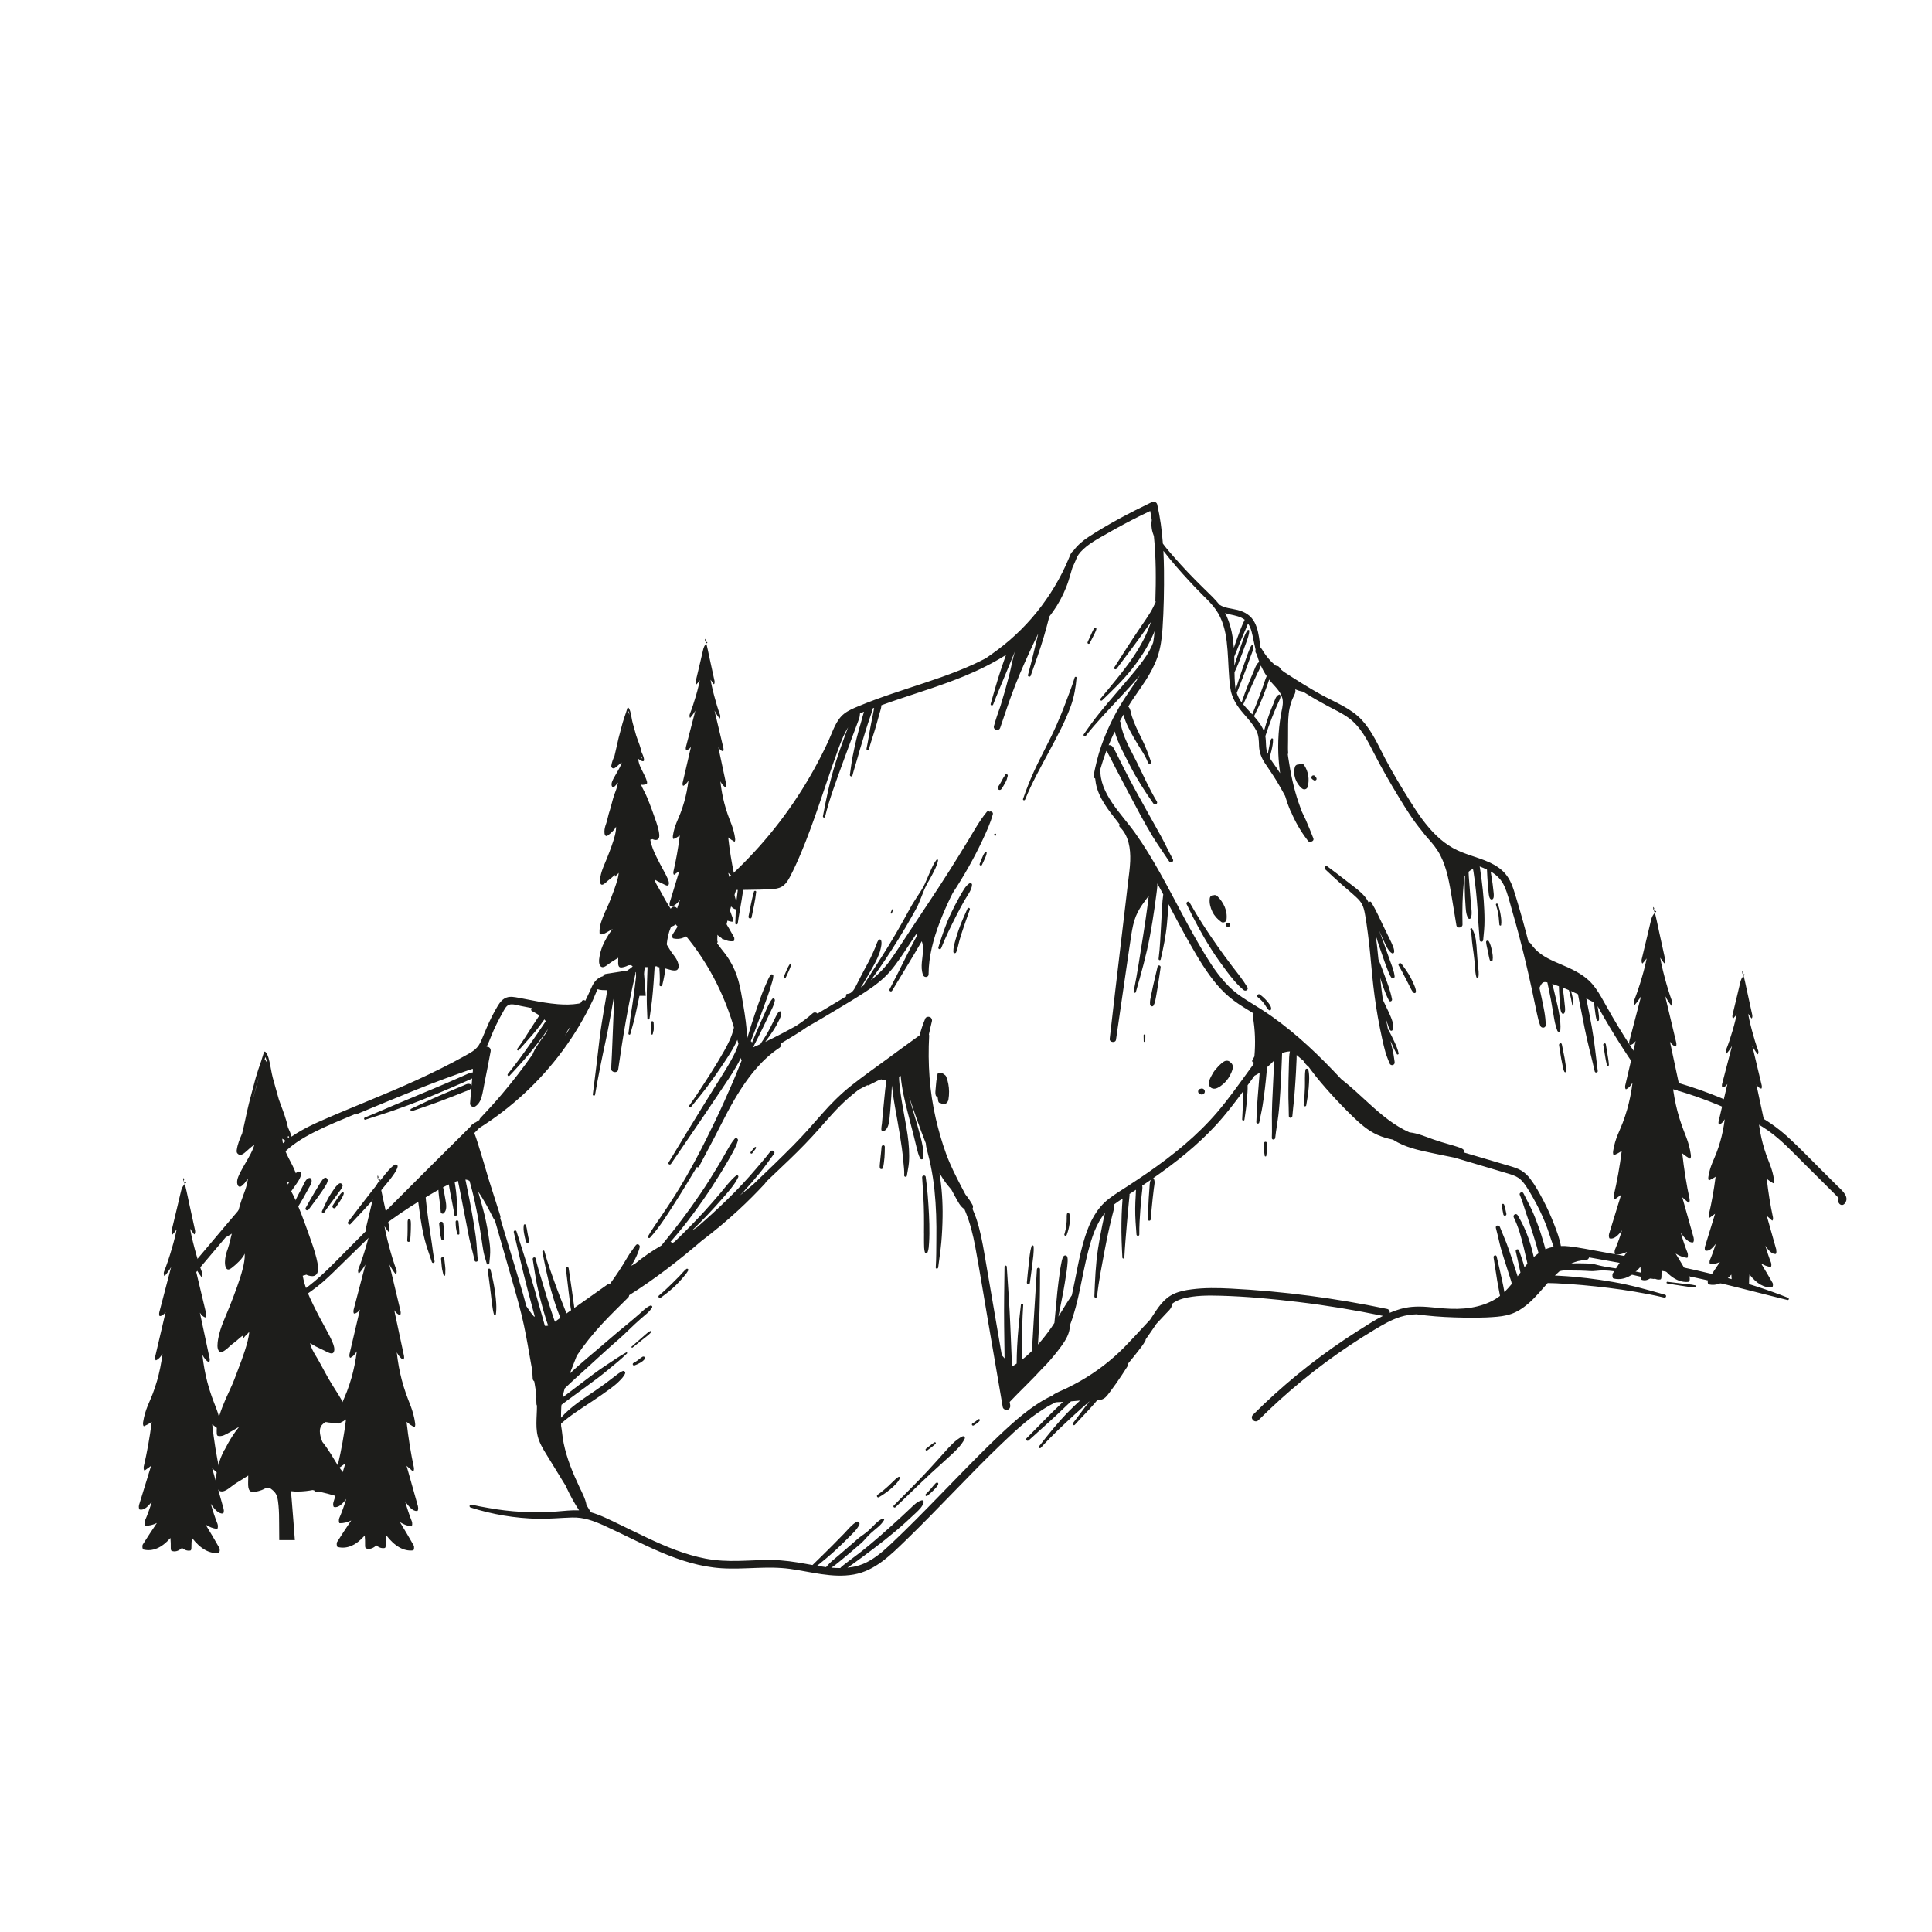 <?xml version="1.0" encoding="UTF-8"?> <svg xmlns="http://www.w3.org/2000/svg" id="OBJECTS" viewBox="0 0 500 500"> <defs> <style> .cls-1 { fill: #1d1d1b; } </style> </defs> <g> <path class="cls-1" d="m156.83,215.69s0,0,0,0c0,0,0,0,0,0,0,0,0,0,0,0Z"></path> <path class="cls-1" d="m156.81,215.65s0-.02,0-.01c0,0,0,0,0,.01,0,0,0,0,0,0Z"></path> <g> <path class="cls-1" d="m155.65,228.18s0,0,0,0c0,0,0-.06,0,0Z"></path> <path class="cls-1" d="m155.67,228.23s0,0,0,0c0,0,0,0,0,0,0,0,0-.02-.01-.02,0,0,0,0,0,0,0,0,0,0,0,0Z"></path> <path class="cls-1" d="m156.35,243.95c-.25.49-.49.99-.68,1.58-.19.58-.36,1.19-.48,1.83-.11.55-.21,1.22-.13,1.84.09.66.42,1.03.75,1.09.41.07.8-.16,1.17-.41.41-.29.81-.63,1.23-.89.59-.37,1.19-.72,1.78-1.11,0,.16,0,.32,0,.47,0,.33-.02.66-.01,1,.02.51.16.87.43.97.26.1.52.06.77.01.3-.05.59-.15.87-.25.15-.05.28-.14.43-.2.05-.02.09-.04.14-.06.18-.02.36-.04.54-.04.05,0,.11,0,.16,0,.23.18.47.34.69.6.16.18.3.42.39.72.12.39.17.85.21,1.28.09.95.1,1.9.1,2.85,0,.83.01,1.66.02,2.49h2.39c-.16-2.09-.31-4.18-.49-6.27-.03-.4-.07-.8-.11-1.2.2.03.4.05.6.05.75.02,1.5-.02,2.24-.14.16-.02.31-.06.47-.09.08.02.17.04.25.05.01.08.05.16.1.17.18.05.36.03.54-.01.17.04.34.09.51.13.6.14,1.19.28,1.79.46.47.14.94.27,1.41.29.36.02.87.02,1.1-.55.27-.69-.07-1.61-.36-2.17-.36-.69-.8-1.22-1.22-1.77-.47-.62-.88-1.4-1.32-2.09-.42-.66-.86-1.31-1.32-1.88-.04-.1-.08-.2-.11-.31-.22-.61-.4-1.43-.13-1.99.2-.4.48-.54.75-.72.32.08.65.09.97.12.44.04.88.04,1.31-.11.28-.1.59-.25.77-.68.19-.47.09-1.1-.09-1.6-.26-.7-.63-1.3-.97-1.85-.35-.58-.72-1.12-1.07-1.69-.74-1.2-1.41-2.55-2.13-3.8-.28-.49-.59-.95-.85-1.49-.13-.27-.28-.62-.33-.97.06.04.12.08.18.12.2.13.41.25.62.36.42.22.85.41,1.27.61.3.14.59.32.89.42.21.07.52.15.66-.19.18-.43-.05-1.06-.21-1.44-.31-.73-.66-1.39-1.02-2.04-.67-1.21-1.32-2.44-1.95-3.73-.63-1.29-1.29-2.74-1.58-4.4.18-.04.37-.08.55-.16.12.06.24.11.36.14.37.1.8.16,1.13-.13.51-.45.26-1.69.06-2.52-.29-1.19-.69-2.32-1.08-3.41-.4-1.11-.79-2.24-1.22-3.32-.39-.99-.79-2.01-1.25-2.9-.2-.39-.41-.77-.6-1.17-.13-.26-.23-.53-.33-.81.49.18,1.01,0,1.46-.2.09-.04.13-.29.09-.46-.49-1.91-1.57-3.06-2.1-4.93-.1-.34-.16-.69-.19-1.06.15.09.29.19.44.28.3.2.66.44.96.27.08-.04.11-.21.1-.36-.03-.43-.17-.83-.31-1.18-.1-.26-.21-.5-.32-.75-.26-1.24-.7-2.39-1.11-3.48-.1-.26-.19-.52-.28-.79-.25-.91-.51-1.82-.76-2.73-.11-.41-.23-.8-.31-1.23-.08-.39-.15-.78-.22-1.18-.14-.73-.34-1.78-.76-2.12-.1-.09-.19,0-.24.16-.25.88-.55,1.71-.84,2.55-.28.82-.51,1.68-.74,2.56-.22.89-.48,1.75-.7,2.64-.21.85-.4,1.73-.59,2.6-.14.66-.29,1.33-.45,1.97-.33.76-.69,1.55-.83,2.55-.02.14,0,.33.07.43.45.6,1.03.06,1.42-.28.26-.22.51-.47.77-.68.14-.11.27-.21.41-.27-.02.1-.05.18-.08.28-.13.38-.29.71-.45,1.04-.33.66-.7,1.25-1.05,1.87-.06.11-.12.22-.18.33,0,.02-.02.03-.03.05-.01.02.01-.03-.02.03-.03.06-.06.11-.1.17-.17.31-.35.63-.5,1-.12.29-.27.73-.18,1.15.1.43.33.5.53.41.2-.09.38-.28.56-.49.03,0,.05-.02.07-.07,0-.01,0-.02.01-.03.04-.05.08-.1.11-.14.11-.14.22-.28.32-.43,0,.04,0,.07,0,.11-.03.27-.08.52-.14.76-.15.59-.35,1.12-.54,1.64-.19.51-.38,1.03-.54,1.59-.25.88-.48,1.79-.73,2.68-.13.45-.28.86-.4,1.31-.12.43-.23.87-.33,1.31-.1.44-.21.85-.35,1.25-.12.34-.25.69-.33,1.08-.11.51-.22,1.49.09,1.93.24.34.57.13.79-.04.38-.29.76-.63,1.12-.99.22-.22.44-.45.63-.74.09-.14.19-.3.27-.47.03.82-.14,1.63-.31,2.32-.24.94-.54,1.82-.84,2.68-.36,1.02-.74,2.01-1.13,2.99-.32.81-.67,1.59-.99,2.4-.32.81-.63,1.67-.79,2.66-.09.53-.23,1.46.14,1.84.26.28.6.07.84-.09.31-.2.6-.48.89-.75.15-.14.3-.25.45-.36.34-.25.68-.55,1.01-.84.18-.16.37-.29.56-.4-.04.06-.08.13-.12.2-.07.13.03.39.11.26.26-.4.58-.6.85-.95,0,0,0,0,0,0,0,0,0,0,0,.02,0,.08,0,.15-.01.23-.01.13-.04.31-.07.49-.04.22-.09.44-.14.65-.26,1.03-.59,1.98-.92,2.91-.29.8-.59,1.59-.89,2.37-.16.43-.33.86-.5,1.27-.34.79-.71,1.53-1.05,2.32-.34.78-.67,1.61-.95,2.48-.27.83-.47,1.77-.41,2.82,0,.14.09.3.16.32.61.15,1.21-.21,1.76-.53.29-.17.58-.33.87-.5.2-.12.4-.24.6-.33-.35.41-.68.88-1,1.37-.43.67-.84,1.4-1.23,2.17Zm9.72-47.84s.07-.04.1-.09c.03.09.06.18.08.27-.04-.01-.1-.03-.14-.05-.07-.03-.14-.06-.2-.1.05,0,.11-.02.16-.03Zm-3.46-12.14c.06.12.11.26.15.39.07.22.12.45.17.68-.11-.3-.24-.56-.42-.73.04-.11.07-.23.1-.35Zm-1.85,6.21c-.03.11-.06.22-.09.32.12-.44.25-.89.37-1.34.18-.7.35-1.4.55-2.07,0,.03-.01.05-.02.08-.26,1.02-.52,2.03-.81,3.02Z"></path> </g> </g> <path class="cls-1" d="m190.84,234.37c-.79-2.82-1.58-5.65-2.38-8.48.43.38.87.76,1.3,1.14.14.12.31-.36.22-.8-.63-2.96-1.15-6.16-1.52-9.51.52.43,1.04.8,1.57,1.09.16.09.29-.31.22-.8-.19-1.41-.54-2.55-.9-3.55-.33-.89-.67-1.7-.99-2.61-.32-.92-.62-1.9-.9-2.95-.44-1.7-.81-3.62-1.03-5.69.4.75.84,1.27,1.3,1.53.13.07.3-.31.21-.75-.68-3.19-1.35-6.38-2.03-9.57.37.57.77.92,1.19,1,.15.03.2-.49.12-.8-.77-3.24-1.54-6.49-2.31-9.73.1.2.21.39.31.57.31.53.64,1.02.97,1.45.15.19.3-.5.18-.84-.56-1.52-1.06-3.19-1.53-4.97-.24-.89-.47-1.8-.67-2.75-.1-.48-.2-.95-.28-1.44.27.41.54.78.81,1.13.14.18.31-.4.22-.8-.4-1.77-.78-3.57-1.17-5.38-.19-.9-.39-1.8-.58-2.71-.15-.74-.31-1.46-.62-2.18v-.09c.15-.19.11-.29.06-.31,0-.04-.02-.08-.03-.12-.05-.24-.17-.06-.13.21.01.09.03.17.04.26-.04.03-.07.12.57.28v.09c-.82.7-.99,1.39-1.15,2.11-.2.88-.41,1.75-.61,2.63-.41,1.75-.82,3.5-1.24,5.22-.09.38.06.99.21.83.28-.31.55-.64.83-1.02-.1.48-.2.94-.3,1.4-.22.93-.46,1.81-.71,2.66-.5,1.71-1.03,3.31-1.6,4.76-.13.32,0,1.03.16.86.34-.38.67-.82.99-1.31.11-.17.21-.34.32-.53-.81,3.14-1.63,6.29-2.45,9.41-.08.3-.04.83.11.82.42-.02.82-.32,1.2-.84-.72,3.1-1.44,6.2-2.16,9.29-.1.42.06.83.19.78.46-.2.91-.66,1.32-1.35-.25,2.04-.64,3.91-1.11,5.55-.29,1.02-.61,1.95-.94,2.83-.33.87-.69,1.64-1.03,2.48-.38.95-.74,2.04-.95,3.42-.07.48.05.9.21.83.53-.22,1.06-.52,1.58-.88-.42,3.3-.98,6.43-1.65,9.3-.1.42.06.94.21.83.44-.32.88-.64,1.32-.97-.83,2.72-1.66,5.44-2.49,8.16-.11.37-.03.93.13.96.89.21,1.74-.62,2.54-1.69-.45,1.45-.93,2.8-1.45,4.01-.14.32-.1,1.05.09,1.05.8.02,1.59-.18,2.38-.57-.98,1.45-1.95,2.93-2.92,4.47-.18.28-.08,1.01.09,1.05,1.91.5,3.84-.33,5.63-2.4.06.69.09,1.4.07,2.13,0,.33.09.53.18.57.67.24,1.36.06,2.01-.5.04-.03.07-.1.09-.17.59.52,1.2.73,1.81.6.09-.02.2-.21.19-.54,0-.73.03-1.43.1-2.12,1.76,2.31,3.68,3.4,5.59,3.16.17-.02.28-.74.11-1.04-.94-1.67-1.89-3.28-2.85-4.86.78.5,1.57.8,2.37.89.2.02.24-.7.11-1.04-.5-1.27-.97-2.68-1.39-4.2.79,1.18,1.63,2.12,2.52,2.03.16-.02.25-.56.14-.95Z"></path> <g> <path class="cls-1" d="m260.14,200.52c-.08.14-.15.27-.23.41-.08.14-.18.25-.27.39-.15.25-.27.52-.41.78-.29.54-.61,1.06-.95,1.56-.15.23-.05.59.19.71.26.14.55.05.71-.19.35-.51.67-1.04.96-1.59.15-.28.32-.59.42-.89.05-.15.07-.3.11-.45.04-.15.09-.3.13-.45.1-.39-.46-.64-.66-.28Z"></path> <path class="cls-1" d="m230.89,235.36c-.04.07-.08.13-.11.21-.03.07-.06.14-.09.2-.06.14-.12.28-.18.42-.04.09-.02.2.08.24.1.04.19-.01.23-.11.05-.14.11-.29.16-.43.03-.07.05-.14.08-.21.03-.07.04-.15.06-.23.03-.14-.15-.22-.23-.1Z"></path> <path class="cls-1" d="m195.13,230.75c-.62,2.11-.98,4.3-1.41,6.45-.1.52.69.74.79.22.44-2.18.95-4.37,1.19-6.59.04-.34-.49-.38-.58-.08Z"></path> <path class="cls-1" d="m204.45,249.45c-.36.5-.64,1.07-.88,1.63-.25.57-.49,1.15-.74,1.72-.06.14-.04.3.1.38.12.07.32.04.38-.1.27-.57.53-1.15.8-1.72.26-.57.51-1.18.64-1.79.04-.19-.2-.28-.31-.13Z"></path> <path class="cls-1" d="m278.13,175.31c-.61,2.13-1.47,4.16-2.23,6.24-.76,2.08-1.61,4.13-2.5,6.16-1.81,4.09-4.02,7.99-5.87,12.06-1.04,2.29-1.95,4.62-2.77,7-.12.35.41.48.54.15,1.69-4.2,3.93-8.19,6.06-12.17,2.1-3.93,4.28-7.89,5.79-12.09.85-2.35,1.25-4.81,1.47-7.28.02-.28-.4-.32-.48-.06Z"></path> <path class="cls-1" d="m283.25,162.55c-.23.23-.36.56-.51.84-.16.3-.29.62-.43.93-.28.61-.55,1.23-.83,1.84-.07.15-.04.33.11.42.14.08.35.04.42-.11.31-.61.62-1.22.93-1.82.15-.29.31-.58.44-.89.14-.33.33-.66.36-1.02.02-.26-.32-.36-.49-.2Z"></path> <path class="cls-1" d="m195.35,296.88c-.1.1-.19.19-.28.29-.09.11-.17.21-.26.32-.17.21-.34.42-.52.63-.1.12-.11.29.03.39.06.04.12.06.19.05.09-.01.14-.06.19-.12.16-.22.33-.43.49-.65.08-.11.16-.22.25-.32.08-.11.15-.22.22-.34.12-.2-.16-.41-.32-.25Z"></path> <path class="cls-1" d="m136.52,319.06c-.11-.68-.21-1.36-.43-2.01-.08-.24-.48-.29-.53,0-.12.73-.06,1.45.07,2.18.13.71.29,1.41.49,2.1.15.54.99.31.84-.23-.18-.67-.33-1.34-.44-2.03Z"></path> <path class="cls-1" d="m298.55,260.19c.39-.71.51-1.57.65-2.35.15-.83.29-1.66.42-2.49.28-1.66.5-3.33.75-5,.08-.5-.66-.73-.78-.21-.38,1.63-.79,3.26-1.15,4.89-.18.82-.36,1.64-.52,2.46-.16.78-.38,1.66-.29,2.46.05.44.66.71.91.25Z"></path> <path class="cls-1" d="m296.39,269.46c.02-.51.02-1.02.03-1.53,0-.12-.11-.23-.23-.23s-.23.1-.23.23c0,.51,0,1.02.03,1.53.01.26.39.26.4,0Z"></path> <path class="cls-1" d="m266.97,322.5c-.46,1.49-.56,3.12-.74,4.67-.19,1.59-.33,3.19-.48,4.78-.04.43.71.54.77.1.21-1.57.44-3.13.62-4.7.18-1.57.46-3.2.36-4.78-.02-.3-.44-.37-.53-.07Z"></path> <path class="cls-1" d="m276.13,314.15c-.09.44-.05.9-.06,1.35,0,.44-.04.87-.08,1.31-.08.89-.27,1.76-.53,2.62-.12.39.46.53.6.16.33-.86.57-1.76.71-2.68.07-.45.1-.91.12-1.37.01-.45.02-.97-.14-1.4-.1-.27-.54-.33-.61,0Z"></path> <path class="cls-1" d="m307.1,234c1.93,4.05,4.02,7.98,6.44,11.76,1.19,1.86,2.48,3.67,3.81,5.44,1.36,1.82,2.76,3.57,4.51,5.03.51.42,1.34-.11.96-.74-1.16-1.94-2.57-3.68-3.95-5.46-1.33-1.72-2.6-3.49-3.85-5.26-2.55-3.62-4.99-7.35-7.16-11.21-.28-.5-1-.06-.76.45Z"></path> <path class="cls-1" d="m326.02,257.36c-.4-.28-.91.37-.53.68.56.45,1.12.99,1.54,1.53.22.29.42.6.62.92.21.34.43.72.78.94.25.16.53-.05.55-.32.03-.42-.2-.85-.43-1.18-.23-.34-.49-.67-.76-.97-.53-.6-1.12-1.13-1.77-1.6Z"></path> <path class="cls-1" d="m239.14,319.24c0,.82-.02,1.65,0,2.47.01.74,0,1.61.2,2.32.11.39.61.34.74,0,.27-.69.31-1.58.36-2.32.06-.82.08-1.65.09-2.47.01-1.65-.02-3.3-.11-4.94-.18-3.26-.38-6.51-.85-9.74-.08-.52-.95-.4-.92.12.21,3.24.46,6.48.48,9.74.01,1.61.02,3.21,0,4.82Z"></path> <path class="cls-1" d="m250.91,228.61c-.63.34-1.1,1.02-1.48,1.61-.43.67-.82,1.36-1.21,2.06-.76,1.35-1.46,2.74-2.13,4.14-1.34,2.84-2.33,5.77-3.24,8.76-.15.48.56.64.73.2,1.13-2.87,2.52-5.66,3.91-8.41.68-1.35,1.41-2.68,2.15-3.99.68-1.2,1.83-2.58,1.92-4,.02-.35-.38-.53-.66-.38Z"></path> <path class="cls-1" d="m255.03,220.47c-.41.43-.64.98-.86,1.52-.21.54-.43,1.07-.64,1.61-.13.34.44.58.59.25.24-.52.48-1.05.73-1.57.24-.53.48-1.08.51-1.67,0-.17-.22-.26-.33-.14Z"></path> <path class="cls-1" d="m257.55,215.74c-.35,0-.35.55,0,.55s.35-.55,0-.55Z"></path> <path class="cls-1" d="m250.4,235.11c-.81,1.81-1.63,3.6-2.28,5.47-.32.91-.61,1.84-.87,2.77-.25.93-.56,2-.52,2.97.02.45.59.48.74.1.36-.88.52-1.88.77-2.79.25-.93.54-1.86.85-2.78.62-1.83,1.25-3.66,1.91-5.48.12-.35-.45-.59-.6-.25Z"></path> <path class="cls-1" d="m475.81,307.21c-1.46-1.45-2.92-2.9-4.37-4.35-2.85-2.84-5.65-5.76-8.61-8.48-2.82-2.6-5.93-4.72-9.34-6.49-3.48-1.8-7.08-3.38-10.73-4.79-3.62-1.39-7.31-2.58-11.06-3.6-1.75-.47-3.51-.98-4.89-2.22-1.29-1.17-2.24-2.66-3.21-4.09-2.22-3.3-4.33-6.66-6.33-10.09-.99-1.69-1.91-3.41-2.89-5.1-.89-1.53-1.88-3.04-3.18-4.25-2.02-1.88-4.6-3.05-7.12-4.12-2.41-1.03-4.97-2.09-6.8-4.03-.44-.46-.85-.97-1.22-1.5-.11-.16-.29-.23-.46-.23-.49-1.88-.98-3.75-1.5-5.62-.62-2.22-1.26-4.42-1.94-6.62-.6-1.97-1.23-3.93-2.6-5.52-2.23-2.59-5.71-3.62-8.84-4.68-1.61-.55-3.21-1.12-4.7-1.96-1.57-.88-2.99-1.98-4.28-3.22-2.66-2.56-4.76-5.63-6.71-8.75-2.29-3.66-4.55-7.37-6.56-11.2-1.8-3.42-3.35-7.06-6-9.94-2.85-3.1-6.94-4.59-10.56-6.59-3.32-1.83-6.5-3.86-9.68-5.92-.06-.05-.11-.1-.17-.15-.15-.11-.3-.23-.45-.34-.16-.21-.31-.42-.47-.63-.24-.32-.59-.45-.92-.44-.43-.34-.84-.69-1.23-1.09-.94-.96-1.74-2.03-2.42-3.2-.09-.16-.21-.25-.33-.33-.08-.46-.15-.93-.21-1.4-.24-1.78-.5-3.57-1.33-5.18-.92-1.79-2.54-2.77-4.44-3.24-1.49-.37-3.34-.46-4.66-1.35-1.2-1.51-2.64-2.84-4.04-4.21-2.77-2.7-5.44-5.49-7.98-8.42-.86-.99-1.81-2.05-2.63-3.19-.25-3.41-.7-6.8-1.46-10.12-.15-.67-.91-.85-1.45-.59-5.57,2.68-11.14,5.59-16.32,8.98-1.57,1.03-2.92,2.2-3.97,3.64-.05.03-.11.06-.16.11-.54.49-.71,1.16-.99,1.82-.26.63-.53,1.26-.82,1.88-.56,1.22-1.17,2.43-1.82,3.6-1.31,2.38-2.8,4.68-4.43,6.85-3.2,4.27-7.07,8.14-11.36,11.33-.98.73-1.99,1.46-3.01,2.16-1.02.53-2.04,1.04-3.08,1.52-5.5,2.52-11.28,4.37-17.02,6.26-2.9.96-5.79,1.92-8.65,2.98-1.41.52-2.81,1.07-4.2,1.65-1.3.54-2.62,1.08-3.74,1.95-2.16,1.7-2.95,4.61-4.06,7.02-1.16,2.51-2.41,4.97-3.75,7.39-2.65,4.77-5.64,9.35-8.96,13.68-3.35,4.37-7.04,8.49-11,12.31-1.01.97-2.03,1.92-3.08,2.85-.96.86-2,1.67-2.69,2.77-.79,1.26-.85,2.75-.89,4.2-.05,1.65-.09,3.3-.14,4.95-.02.69-.04,1.38-.05,2.07-1.19-.86-2.43-1.66-3.6-2.54-1.83-1.39-3.55-2.91-5.2-4.5-.33-.31-.92-.36-1.24,0-1.85,2.09-3.28,4.48-4.62,6.92-1.28,2.32-2.47,4.8-4.13,6.87-.81,1.01-1.72,1.87-2.75,2.49l-5.56.87c-.37.06-.57.29-.66.58-.16.05-.33.09-.49.16-1.3.54-2.01,1.59-2.55,2.83-.5,1.13-1.02,2.25-1.57,3.36-.25-.19-.63-.24-.84.03-.16.2-.3.41-.44.62-.12.02-.23.05-.35.07-.04,0-.08.01-.13.03-1.76.3-3.59.29-5.35.15-2.28-.19-4.53-.57-6.77-1.01-1.11-.22-2.22-.44-3.33-.64-1.03-.18-2.16-.44-3.18-.07-.97.35-1.64,1.14-2.18,2-.58.93-1.09,1.9-1.59,2.87-1.03,2-1.83,4.09-2.72,6.15-.4.94-.9,1.77-1.69,2.44-.77.65-1.69,1.12-2.56,1.61-4.05,2.26-8.21,4.31-12.43,6.25-8.22,3.77-16.67,6.97-24.93,10.62-3.43,1.51-6.8,3.25-9.67,5.68-1.42,1.2-2.68,2.58-3.71,4.12-1.2,1.79-1.92,3.81-2.8,5.75-1.84,4.06-4.91,7.36-7.76,10.73-3.17,3.75-6.33,7.5-9.5,11.25-.78.92-1.56,1.84-2.33,2.76-.82.97.58,2.37,1.4,1.4,3.14-3.72,6.28-7.44,9.42-11.15.11-.13.22-.26.34-.4,5.73-3.22,10.58-7.76,14.49-13.02.5-.67.98-1.35,1.45-2.04.41-.61,1.09-1.47,1.04-2.25-.06-.87-.92-.89-1.47-.42-.63.54-1.06,1.34-1.52,2.01-1.89,2.75-4.06,5.25-6.35,7.66-1.39,1.46-2.85,2.84-4.36,4.17.34-.4.67-.8,1.01-1.19,1.41-1.68,2.82-3.37,4.03-5.2,2.26-3.43,3.15-7.58,5.91-10.7,2.44-2.76,5.64-4.73,8.91-6.37,3.37-1.69,6.88-3.11,10.36-4.56.08.08.18.12.31.06,5.08-2.13,10.19-4.22,15.3-6.29,2.55-1.03,5.11-2.01,7.69-2.97,1.31-.48,2.62-.96,3.93-1.42.64-.23,1.28-.45,1.92-.67.3-.1.6-.21.9-.31.13-.04.25-.09.38-.13,0,0,.01,0,.02,0,.01.05.02.09.05.14,0,.15,0,.3,0,.39-.01.14-.02.29-.04.43-.46-.01-.89.17-1.34.36-.59.25-1.18.53-1.77.79-1.18.52-2.36,1.04-3.55,1.55-2.34,1.01-4.7,1.99-7.06,2.97-2.35.98-4.69,1.97-7.04,2.95-2.39,1-4.75,2.08-7.16,3.03-.34.13-.2.68.15.56,2.44-.82,4.9-1.55,7.33-2.4,2.43-.85,4.84-1.75,7.24-2.7,2.39-.94,4.75-1.94,7.11-2.95,1.19-.51,2.37-1.02,3.55-1.54.59-.26,1.18-.51,1.77-.78.21-.1.42-.2.63-.31-.04.53-.09,1.06-.13,1.59,0,.08-.01.16-.02.24-.07-.16-.21-.3-.41-.37-.65-.22-1.28.2-1.88.45-.64.26-1.27.52-1.91.79-1.29.55-2.57,1.1-3.86,1.65-2.57,1.1-5.07,2.34-7.6,3.51-.33.16-.1.72.25.6,2.64-.93,5.29-1.78,7.9-2.79,1.27-.49,2.54-.98,3.8-1.47.65-.25,1.3-.52,1.95-.78.6-.24,1.36-.39,1.69-.98-.11,1.34-.22,2.69-.33,4.03-.05.67.81,1.13,1.35.78.87-.57,1.35-1.43,1.63-2.42.35-1.21.52-2.49.77-3.72.53-2.7,1.09-5.4,1.58-8.11.13-.75-.44-1.27-1.05-1.2.48-.88.82-1.84,1.2-2.77.84-2.07,1.83-4.09,2.94-6.03.4-.7.85-1.76,1.67-2.06.88-.32,2.14.14,3.02.3.94.18,1.9.37,2.87.56-.22.2-.27.6.05.77.59.33,1.28.69,1.92,1.11-.59.9-1.19,1.8-1.78,2.71-1.3,2-2.53,4.07-3.97,5.97-.18.24.22.55.42.32,1.56-1.81,3.22-3.52,4.71-5.4.66-.83,1.29-1.69,1.9-2.55.13.14.25.29.36.44-.22.33-.44.67-.66,1-.96,1.43-1.93,2.86-2.92,4.27-2,2.84-4.04,5.7-6.23,8.4-.25.31.16.76.45.45,2.42-2.57,4.76-5.17,6.93-7.96,1.03-1.33,2.03-2.67,2.98-4.05,0,.01,0,.03,0,.04-.2.36-.38.72-.57,1.08-.39.53-.8,1.05-1.17,1.59-.77,1.12-1.59,2.26-2.12,3.51-.03.07-.04.14-.05.21-2.49,3.57-5.15,7.02-7.97,10.34-1.8,2.13-3.68,4.2-5.61,6.23-.15.16-.21.32-.24.48-.34.22-.67.44-1.02.65-.16.04-.32.1-.47.25-.05.05-.1.09-.14.14-.11.07-.21.14-.32.21-.21.13-.32.3-.38.49-7.11,7.05-14.21,14.11-21.27,21.21-3.68,3.71-7.37,7.41-11.05,11.12-3.51,3.54-6.92,7.15-11.03,10.01-4.81,3.34-9.68,6.58-14.48,9.93-.41.29-.04.96.4.69,4.44-2.75,8.87-5.52,13.24-8.37,2.07-1.35,4.11-2.76,5.99-4.38,1.89-1.64,3.65-3.42,5.43-5.17,3.26-3.19,6.53-6.38,9.8-9.57.11.15.31.23.49.1,2.89-2.17,5.9-4.23,8.99-6.14.08.65.18,1.29.26,1.91.19,1.56.43,3.11.71,4.65.28,1.49.61,2.98,1.04,4.44.45,1.54,1.03,3.04,1.51,4.57.14.45.81.27.71-.2-.32-1.5-.48-3.02-.7-4.54-.22-1.51-.46-3.02-.68-4.54-.22-1.46-.42-2.92-.6-4.39-.09-.76-.18-1.51-.25-2.27-.03-.27-.05-.53-.07-.79.53-.32,1.05-.64,1.59-.95.56-.32,1.13-.65,1.7-.98.04.6.09,1.21.17,1.81.08.69.17,1.38.27,2.06.05.33.08.67.11,1,.03.32,0,.63.07.95.06.27.45.46.69.28,1.19-.91.59-2.93.4-4.17-.14-.88-.31-1.74-.5-2.6.49-.26.98-.51,1.48-.74.12.69.24,1.37.36,2.06.35,1.96.82,3.91,1.09,5.88.05.36.6.26.61-.08.06-2.02.07-3.99-.18-6.01-.1-.83-.23-1.66-.36-2.48.21-.08.43-.15.64-.22.07-.02.14-.04.21-.06.2.95.39,1.89.58,2.84.4,1.97.78,3.94,1.15,5.92.38,1.97.75,3.94,1.15,5.91.41,2,1.02,3.95,1.43,5.95.09.45.87.36.82-.11-.21-2.02-.25-4.05-.52-6.07-.27-2.03-.61-4.06-.97-6.07-.36-2.02-.75-4.03-1.16-6.04-.18-.89-.36-1.77-.55-2.66.38.02.75.12,1.06.36,0,0,.01.01.02.02.22.79.43,1.58.64,2.38.54,2.07.98,4.15,1.38,6.25.4,2.09.75,4.2,1.06,6.31.16,1.09.31,2.18.51,3.27.2,1.08.57,2.09.85,3.15.1.39.63.27.67-.09.12-1.27.28-2.49.21-3.77-.06-1.19-.26-2.37-.44-3.54-.37-2.42-.87-4.81-1.52-7.17-.37-1.36-.75-2.72-1.15-4.08,1.56,2.25,2.81,4.67,4.05,7.1.07.14.17.24.28.32,1.66,5.75,3.3,11.51,4.95,17.26.94,3.28,1.86,6.57,2.57,9.92.71,3.34,1.27,6.71,1.86,10.07.1.54.2,1.08.3,1.62.04.7.09,1.39.11,2.09.01.36.19.59.41.75.22,1.24.41,2.49.54,3.73-.03.72-.02,1.43.02,2.15,0,.15.06.27.13.39.02,3.04-.57,6.14.56,9.06.66,1.7,1.68,3.22,2.63,4.77,1,1.63,2,3.26,3,4.89.42.69.84,1.38,1.27,2.06.08.18.16.36.24.54.93,2,2,3.94,3.21,5.78-1.97-.09-3.94.16-5.93.31-5.87.43-11.81.12-17.61-.94-1.44-.26-2.89-.51-4.32-.85-.49-.11-.69.6-.21.75,5.64,1.8,11.52,2.79,17.45,2.91,2.95.06,5.87-.25,8.81-.33,3.01-.09,5.62.89,8.32,2.11,9.77,4.43,19.34,10.3,30.31,11.02,5.92.39,11.83-.64,17.74.17,5.46.75,10.97,2.43,16.51,1.46,5.52-.97,9.55-5.05,13.42-8.79,4.25-4.12,8.37-8.37,12.49-12.62,4.12-4.25,8.25-8.49,12.53-12.58,3.86-3.7,7.84-7.39,12.58-9.94.42-.22.84-.43,1.26-.65.63-.02,1.25-.06,1.88-.09-.81.78-1.63,1.56-2.44,2.35-2.37,2.32-4.64,4.72-6.99,7.06-.36.36.18.89.55.55,2.41-2.22,4.88-4.36,7.27-6.6,1.18-1.1,2.35-2.22,3.51-3.34.06-.05.11-.11.17-.16.78-.06,1.57-.13,2.35-.21-.94.86-1.87,1.73-2.77,2.64-2.85,2.87-5.4,6.04-7.87,9.24-.21.27.25.62.47.36,2.74-3.04,5.72-5.83,8.73-8.59,1.29-1.19,2.61-2.34,3.93-3.49-1.49,1.84-2.84,3.79-4.3,5.65-.25.32.17.79.46.46,1.61-1.79,3.31-3.47,4.89-5.29.3-.35.6-.71.9-1.06.58-.02,1.16-.11,1.68-.42.69-.41,1.15-1.12,1.63-1.75.52-.69,1.03-1.39,1.53-2.1,1.02-1.45,2-2.92,2.94-4.42.14-.22.16-.44.12-.66.08-.11.16-.22.25-.34.03-.04.07-.08.1-.12.75-.89,1.47-1.81,2.19-2.72.74-.94,1.52-1.89,2.07-2.96.04-.07.03-.15.01-.23.94-1.35,1.89-2.69,2.8-4.06.34-.36.68-.72,1.02-1.09.53-.56,1.05-1.13,1.58-1.69.5-.54,1.18-1.08,1.35-1.82.04-.16.02-.32-.01-.49.86-.69,1.85-1.15,2.94-1.45,3.11-.83,6.48-.82,9.68-.73,6.74.18,13.5.82,20.19,1.63,7.34.88,14.65,2.09,21.89,3.59-2.27,1.15-4.43,2.57-6.53,3.9-8.72,5.53-16.9,11.91-24.38,19.02-.92.88-1.84,1.77-2.74,2.67-.91.91.5,2.32,1.41,1.41,7.22-7.2,15.13-13.7,23.62-19.36,2.12-1.42,4.28-2.78,6.46-4.09,2.14-1.28,4.32-2.57,6.72-3.31,1.35-.42,2.72-.6,4.11-.65,3.26.45,6.53.7,9.83.8,3.65.11,7.37.16,11.01-.17,1.69-.15,3.28-.46,4.82-1.2,1.29-.61,2.43-1.47,3.5-2.41,1.75-1.55,3.22-3.37,4.78-5.11.73.01,1.46.02,2.19.06,2.28.11,4.56.26,6.83.47,4.51.42,9.01.94,13.48,1.7,2.58.44,5.13.91,7.67,1.54.49.12.69-.62.21-.75-4.41-1.26-8.86-2.51-13.39-3.29-4.55-.79-9.11-1.36-13.72-1.6-.46-.02-.93-.05-1.4-.08.39-.38.8-.76,1.22-1.12.19-.05.38-.09.58-.13,1-.19,2.1-.02,3.12-.04,1.08-.02,2.16.03,3.24.08.56.03,1.11.09,1.67.07.6-.02,1.19-.11,1.79-.15,2.41-.13,4.75.32,7.1.81,2.28.47,4.57,1.13,6.88,1.37.25.03.35-.37.13-.47-2.23-1.06-4.81-1.49-7.23-1.88-2.44-.39-4.88-.61-7.28-1.21-.63-.16-1.21-.33-1.86-.39-.63-.06-1.28-.06-1.91-.08-1.05-.03-2.1-.05-3.15.05-.04,0-.08.01-.12.02,1.17-.56,2.42-.91,3.77-.91.44,0,.78-.33.92-.71,5.1.9,10.21,1.81,15.3,2.78,5.38,1.03,10.76,2.11,16.1,3.32,5.34,1.2,10.63,2.6,15.94,3.93,1.33.33,2.66.65,3.98.99.37.1.5-.43.16-.57-10.32-4.13-21.26-6.72-32.15-8.89-5.42-1.08-10.86-2.07-16.3-3.04-2.7-.48-5.41-1.05-8.13-1.37-.74-.09-1.48-.12-2.21-.1-.34-1.91-1.05-3.78-1.74-5.57-.81-2.1-1.73-4.16-2.77-6.15-1.01-1.93-2.08-3.9-3.4-5.64-.66-.86-1.42-1.63-2.36-2.18-.95-.56-2.02-.88-3.07-1.19-3.86-1.14-7.72-2.28-11.58-3.42-.07-.02-.15-.04-.22-.07.15-.19.16-.46-.02-.65-.46-.49-1.13-.63-1.75-.84-.64-.22-1.3-.39-1.94-.58-1.37-.4-2.75-.79-4.1-1.27-2.05-.72-4.08-1.63-6.24-1.85-3.89-1.71-7.19-4.49-10.31-7.33-2.41-2.19-4.79-4.46-7.36-6.47-2.79-2.99-5.66-5.92-8.68-8.68-2.94-2.69-6.02-5.23-9.28-7.54-1.64-1.16-3.32-2.23-5.03-3.27-1.76-1.08-3.52-2.17-5.07-3.54-2.92-2.58-5.12-5.82-7.14-9.12-2.13-3.48-4.09-7.06-6.01-10.66-3.8-7.11-7.47-14.35-12.16-20.93-3.45-4.84-9.27-10.22-8.94-16.54.44-1.52.93-3.04,1.49-4.52.06-.08.13-.15.19-.22.16.67.61,1.33.9,1.91.48.97.98,1.93,1.48,2.89,1.04,1.99,2.07,3.99,3.13,5.97,2.07,3.89,4.1,7.83,6.4,11.59,1.33,2.17,2.81,4.2,4.2,6.33.39.6,1.32.07.96-.56-1.07-1.94-1.98-3.95-3.04-5.89-1.06-1.94-2.16-3.85-3.23-5.78-2.14-3.86-4.3-7.7-6.3-11.64-.54-1.07-1.08-2.15-1.62-3.23-.29-.57-.58-1.15-.87-1.72-.27-.55-.53-1.1-1.18-1.25-.12-.03-.26-.02-.39.02.49-1.21,1.02-2.4,1.57-3.57.84,3.06,2.51,5.95,3.92,8.74,1.75,3.45,3.86,6.74,6.09,9.9.38.54,1.26.06.9-.53-1.97-3.27-3.49-6.75-5.18-10.16-1.62-3.28-3.67-6.59-4.21-10.26-.02-.14-.09-.26-.17-.36.3-.57.59-1.14.91-1.7.01.04.02.09.03.13.58,2.08,1.58,3.97,2.66,5.83.61,1.05,1.22,2.1,1.88,3.12.7,1.08,1.33,2.16,1.8,3.37.19.48.96.29.78-.22-.69-2.01-1.44-4.01-2.39-5.92-.96-1.92-1.93-3.88-2.59-5.93-.2-.62-.33-1.94-.92-2.47.22-.35.42-.71.65-1.06,1.25-1.91,2.61-3.76,3.85-5.68,1.23-1.92,2.34-3.94,3.08-6.1.8-2.34,1.12-4.81,1.29-7.27.34-5.05.43-10.16.38-15.22-.02-1.65-.07-3.31-.15-4.96.02.02.03.04.05.06,2.08,2.69,4.34,5.27,6.65,7.77,1.18,1.27,2.37,2.53,3.6,3.75,1.17,1.16,2.35,2.32,3.3,3.68,1.68,2.41,2.43,5.3,2.78,8.18.37,3.06.4,6.16.64,9.23.13,1.59.23,3.24.77,4.75.42,1.18,1.06,2.27,1.8,3.28,1.46,1.96,3.37,3.67,4.48,5.88.63,1.25.63,2.54.68,3.9.06,1.64.6,3.05,1.49,4.42,1.02,1.57,2.12,3.09,3.09,4.7.76,1.26,1.47,2.54,2.17,3.84.4,1.34.86,2.65,1.41,3.92.03.06.07.09.1.14,1.09,2.61,2.51,5.07,4.26,7.36,0,0,0,.02.01.03,0,0,0,0,0,0,.04.05.08.11.12.16.21.27.47.31.71.23.44-.01.89-.38.69-.88-.63-1.58-1.23-3.15-1.93-4.71-.35-.77-.71-1.53-1.08-2.28-.6-1.61-1.16-3.24-1.63-4.91-.55-1.96-1-3.94-1.35-5.94-.18-1.04-.35-2.07-.51-3.11-.04-.28-.08-.56-.11-.84.07-.06.11-.13.1-.24-.1-1.08-.02-2.17-.03-3.25,0-.93.01-1.86.01-2.8,0-1.89,0-3.77.4-5.63.2-.91.47-1.82.87-2.67.35-.73.77-1.4.58-2.17.26.11.51.21.78.3.38.12.84.25,1.3.32.2.13.39.26.58.38,1.85,1.16,3.75,2.25,5.68,3.28,1.83.98,3.73,1.85,5.42,3.07,3.11,2.24,4.91,5.8,6.6,9.13,1.97,3.88,4.15,7.63,6.4,11.35,1.81,2.99,3.75,6.1,6.04,8.85.49.68,1.03,1.32,1.58,1.93,1.23,1.37,2.34,2.74,3.19,4.39,1.72,3.34,2.33,7.24,2.96,10.91.41,2.39.79,4.78,1.18,7.17.15.9,1.61.68,1.58-.21-.11-3.71,0-7.47.35-11.16.04-.44.08-.88.12-1.32.06-.08.12-.16.18-.24-.05,1.22-.08,2.44-.06,3.66.01,1.26.07,2.53.17,3.79.09,1.17.08,2.57.7,3.61.18.3.62.23.73-.1.36-1.1.08-2.39-.01-3.52-.1-1.26-.2-2.52-.29-3.79-.1-1.49-.28-3.04-.32-4.58.2-.17.4-.33.62-.47.16-.11.34-.21.51-.3.05.28.11.55.15.81.13.84.25,1.69.36,2.54.21,1.65.38,3.31.52,4.97.14,1.66.25,3.33.33,4.99.09,1.71.28,3.41.38,5.12.04.59.86.58.91,0,.17-1.71.35-3.4.34-5.12,0-1.75-.09-3.49-.21-5.23-.12-1.7-.3-3.4-.52-5.09-.11-.85-.23-1.69-.35-2.53-.05-.36-.09-.73-.17-1.07.64.24,1.27.51,1.89.81.06,1.29.12,2.58.22,3.87.06.75.13,1.5.22,2.24.05.43.16,1.71.83,1.62.65-.09.49-1.35.45-1.78-.07-.75-.16-1.5-.26-2.25-.15-1.07-.33-2.13-.51-3.2.08.04.15.08.23.13,1.44.87,2.57,2.04,3.28,3.58.92,1.99,1.42,4.25,2.03,6.35,2.56,8.77,4.6,17.64,6.42,26.59.23,1.12.49,2.18.89,3.26.27.72,1.41.66,1.4-.19-.01-2.3-.55-4.56-1.01-6.8-.19-.94-.41-1.88-.61-2.82.13-.29.27-.58.45-.86.37-.6.76-.72,1.46-.58.05,0,.09.03.14.04.3,1.47.64,2.94.91,4.42.24,1.32.46,2.64.68,3.96.22,1.36.48,2.83.99,4.11.17.42.74.35.78-.11.13-1.32-.06-2.74-.27-4.04-.22-1.4-.55-2.78-.88-4.16-.3-1.26-.59-2.54-.94-3.8.3.11.6.22.89.32.28.09.55.2.83.3.02.9.06,1.8.13,2.7.06.74.11,1.48.17,2.21.06.65.07,1.61.53,2.12.16.17.43.11.55-.07.37-.58.19-1.57.12-2.22-.08-.74-.15-1.47-.23-2.21-.08-.73-.18-1.46-.29-2.18.16.06.32.11.47.17.38.15.75.31,1.12.47.4,1.28.67,2.61.89,3.92.03.18.32.14.31-.04-.03-1.25-.28-2.46-.65-3.65.61.26,1.21.54,1.81.83.17,1.07.42,2.13.62,3.18.37,1.9.75,3.79,1.12,5.68.74,3.74,1.77,7.41,2.6,11.13.1.43.84.34.78-.11-.5-3.8-.85-7.63-1.54-11.41-.34-1.86-.69-3.72-1.07-5.57-.12-.6-.23-1.2-.35-1.81.25.14.51.26.76.41.43.24.82.45,1.23.57.02.21.04.42.06.62.08.67.16,1.34.25,2.01.1.66.17,1.39.41,2.02.12.31.54.25.57-.08.06-.67-.06-1.39-.14-2.05-.06-.51-.14-1.01-.22-1.52.05.09.1.18.15.27,1.93,3.47,3.97,6.88,6.12,10.23,1.01,1.58,2.04,3.14,3.11,4.68.99,1.43,2.06,2.81,3.48,3.83,1.5,1.08,3.31,1.58,5.07,2.06,1.8.49,3.58,1.01,5.35,1.59,3.69,1.2,7.31,2.59,10.85,4.18,3.4,1.53,6.81,3.17,9.88,5.3,3.49,2.43,6.42,5.59,9.41,8.58,1.63,1.62,3.27,3.25,4.9,4.87.82.81,1.63,1.62,2.45,2.44.41.41.82.8,1.22,1.22.12.12.21.23.3.37.14.21.08.35.23.16-.79.95.53,2.33,1.38,1.38,1.44-1.61-.45-3.27-1.56-4.36Zm-329.07-40.23c.05-.08.1-.15.14-.23.27-.39.54-.79.8-1.19-.13.27-.26.55-.39.82-.34.54-.7,1.07-1.05,1.61.17-.33.33-.67.5-1.01Zm179.15,23.53c.27-1.45.63-2.89.86-4.34.24-1.46.43-2.92.6-4.38.17-1.44.33-2.88.45-4.32.04-.41.09-.85.14-1.29.63-.54,1.23-1.12,1.81-1.72-.03.64-.05,1.28-.08,1.92-.09,2.03-.18,4.05-.29,6.08-.1,1.98-.2,3.97-.22,5.95-.02,2.03.08,4.04-.01,6.07-.03.58.82.55.88,0,.21-2,.58-3.96.82-5.95.24-2.02.38-4.05.5-6.08.11-1.98.21-3.97.3-5.96.04-.99.08-1.99.12-2.98.01-.3.02-.6.03-.89.23-.13.47-.24.72-.32.43-.13.87-.18,1.31-.2-.23.99-.21,2.07-.25,3.04-.06,1.54-.1,3.08-.12,4.61-.01,1.5-.05,2.99-.02,4.49.02,1.54.12,3.07.11,4.61,0,.59.86.58.91,0,.11-1.5.32-2.99.46-4.49.14-1.54.23-3.07.34-4.61.1-1.49.18-2.99.24-4.49.03-.72.09-1.48.07-2.22.41.35.84.7,1.24,1.06.1.09.22.13.33.13.36.75.91,1.37,1.56,1.89.15.21.3.42.46.63,1.62,2.21,3.41,4.28,5.25,6.32,1.8,2,3.68,3.94,5.61,5.82,1.92,1.86,3.95,3.68,6.41,4.79,1.3.58,2.66.99,4.04,1.25.82.51,1.67.97,2.57,1.36,1.6.68,3.26,1.15,4.95,1.54,1.89.44,3.79.81,5.68,1.21.93.2,1.85.39,2.77.56,3.39,1.01,6.78,2.01,10.17,3.02,1.19.35,2.37.7,3.56,1.06.99.3,2,.6,2.86,1.19.83.58,1.46,1.43,2.01,2.26.61.92,1.17,1.88,1.71,2.84,1.21,2.13,2.29,4.34,3.2,6.61.8,1.99,1.37,4.07,2.13,6.08-.72.14-1.43.35-2.12.65-.14-.52-.28-1.05-.43-1.57-.44-1.49-.89-2.99-1.43-4.45-.53-1.42-1.06-2.85-1.7-4.23-.67-1.44-1.45-2.82-2.14-4.25-.25-.52-1.18-.14-.95.4.61,1.44,1.04,2.9,1.52,4.39.47,1.44.99,2.87,1.44,4.32.45,1.45.93,2.89,1.35,4.35.2.68.38,1.37.56,2.06-.44.31-.84.65-1.24,1-.23-1-.47-1.99-.76-2.98-.83-2.79-1.91-5.37-3.42-7.86-.39-.64-1.33-.08-1,.58,1.19,2.39,1.92,5.09,2.55,7.68.31,1.28.61,2.56.89,3.84.03.14.06.29.09.44-.26.3-.51.62-.76.93-.39-1.47-.89-2.89-1.39-4.33-.19-.54-1-.33-.86.24.36,1.45.65,2.92.97,4.38.08.36.16.72.24,1.08-.24.33-.48.65-.73.98-.02-.06-.04-.12-.06-.18-.46-1.43-.91-2.86-1.39-4.28-.46-1.38-.91-2.78-1.44-4.14-.55-1.41-1.17-2.78-1.71-4.19-.24-.63-1.21-.39-1.03.28.36,1.33.66,2.67.97,4.01.31,1.34.74,2.65,1.14,3.96.39,1.27.8,2.54,1.21,3.81.21.67.44,1.33.64,2,.07.24.11.46.14.71-.6.73-1.22,1.44-1.9,2.09,0-.02,0-.04-.01-.06-.17-1.04-.39-2.07-.61-3.1-.43-2.02-.91-4.03-1.38-6.04-.12-.53-.88-.29-.8.22.3,2.02.61,4.03.94,6.04.17,1,.35,2,.55,3,.06.29.12.6.18.93-.39.3-.79.59-1.21.84-1.92,1.16-4.08,1.84-6.28,2.21-2.31.38-4.68.38-7.01.2-2.76-.22-5.53-.65-8.31-.4-2,.18-3.91.75-5.74,1.54.06-.44-.13-.89-.69-1.01-13.32-2.78-26.86-4.57-40.45-5.27-3.39-.17-6.8-.24-10.17.21-1.53.2-3.03.48-4.45,1.11-1.34.6-2.47,1.54-3.41,2.67-.93,1.12-1.71,2.36-2.51,3.58-.11.17-.23.34-.35.52-.43.46-.85.91-1.28,1.37-1.78,1.92-3.54,3.85-5.37,5.72-3.42,3.46-7.22,6.37-11.44,8.78-1.12.64-2.27,1.22-3.42,1.8-1.19.59-2.54,1.04-3.63,1.81-.05.04-.09.08-.13.13-1.58.7-3.08,1.6-4.51,2.58-2.16,1.47-4.18,3.13-6.13,4.87-4.3,3.84-8.35,7.97-12.39,12.08-4.11,4.19-8.17,8.44-12.31,12.59-2.09,2.1-4.2,4.17-6.36,6.2-1.9,1.79-3.88,3.54-6.22,4.75-1.64.85-3.37,1.29-5.12,1.46.38-.25.76-.49,1.13-.76.93-.66,1.86-1.34,2.78-2.02,1.92-1.43,3.83-2.87,5.71-4.35,1.86-1.47,3.68-3,5.44-4.59.88-.8,1.75-1.6,2.61-2.42.84-.8,1.75-1.6,2.06-2.77.08-.31-.2-.59-.51-.51-1.17.29-2,1.19-2.84,1.99-.83.79-1.66,1.58-2.51,2.35-1.75,1.6-3.5,3.19-5.28,4.75-1.8,1.57-3.62,3.1-5.51,4.56-.91.7-1.83,1.39-2.75,2.07-.47.35-.94.7-1.39,1.07-.27.22-.57.45-.78.73-.78,0-1.56-.04-2.35-.1.36-.22.72-.45,1.06-.72.65-.5,1.29-1.04,1.92-1.56,1.26-1.04,2.51-2.1,3.74-3.17.6-.52,1.23-1.02,1.76-1.61.56-.62,1.11-1.25,1.72-1.82,1.16-1.09,2.65-2,3.46-3.41.15-.27-.15-.53-.41-.41-1.42.69-2.44,2.07-3.6,3.1-.62.55-1.3,1.02-1.97,1.5-.67.47-1.26,1.04-1.87,1.57-1.2,1.05-2.41,2.09-3.62,3.12-.64.54-1.29,1.07-1.92,1.62-.59.51-1.09,1.08-1.61,1.65-.78-.1-1.55-.21-2.32-.34,1.69-1.34,3.34-2.71,4.93-4.19,1.06-.98,2.09-1.99,3.11-3.02,1.03-1.04,2.26-2.09,2.89-3.43.22-.46-.24-1.02-.73-.73-1.22.72-2.13,1.89-3.09,2.9-1.03,1.07-2.07,2.13-3.12,3.18-1.71,1.71-3.43,3.41-5.17,5.09-.63-.11-1.25-.22-1.87-.33-2.79-.5-5.59-.92-8.43-.97-2.96-.05-5.91.17-8.86.23-2.87.07-5.73-.06-8.56-.6-2.6-.5-5.13-1.26-7.61-2.18-5.04-1.87-9.81-4.36-14.65-6.67-2.38-1.13-4.82-2.41-7.37-3.13-.38-.62-.76-1.24-1.14-1.86-.28-1.63-1.11-3.14-1.81-4.62-.86-1.83-1.68-3.67-2.39-5.56-.7-1.88-1.3-3.81-1.7-5.77-.19-.95-.34-1.9-.43-2.87-.06-.57-.15-1.14-.25-1.7,0-.19,0-.39,0-.58,2.43-2.16,5.28-3.92,7.96-5.71,1.58-1.06,3.16-2.12,4.69-3.26.75-.56,1.51-1.13,2.18-1.79.63-.63,1.44-1.39,1.75-2.24.12-.33-.26-.72-.6-.6-.85.32-1.64,1.06-2.37,1.59-.75.55-1.47,1.14-2.22,1.69-1.56,1.15-3.18,2.22-4.78,3.31-1.59,1.09-3.18,2.22-4.63,3.5-.72.63-1.38,1.3-2,2,0-.92.02-1.84.07-2.75.01-.2.04-.4.06-.6.47-.36.94-.72,1.42-1.07,1.75-1.3,3.52-2.58,5.28-3.87,1.78-1.3,3.55-2.61,5.24-4.02,1.69-1.41,3.44-2.78,5.01-4.33.13-.13-.04-.35-.2-.26-1.93,1.07-3.75,2.36-5.59,3.57-1.89,1.25-3.69,2.62-5.49,3.99-1.73,1.31-3.47,2.61-5.19,3.94-.07.06-.14.12-.22.17.15-.79.33-1.57.56-2.35,1.9-1.85,3.9-3.61,5.86-5.39,1.81-1.64,3.59-3.32,5.41-4.94,1.81-1.61,3.68-3.18,5.4-4.9.99-.99,2.04-1.92,3.08-2.85.97-.87,2.19-1.71,2.86-2.85.2-.33-.18-.62-.49-.49-1.08.46-1.96,1.42-2.84,2.18-.94.81-1.86,1.63-2.83,2.41-1.93,1.56-3.81,3.16-5.69,4.78-3.14,2.73-6.41,5.32-9.43,8.2.53-1.38,1.07-2.76,1.61-4.13.07-.17.13-.34.2-.51,1.95-2.91,4.18-5.66,6.55-8.22,2.17-2.33,4.46-4.55,6.72-6.8.19-.18.26-.4.27-.62,6.62-4.16,12.81-8.96,18.75-14.06,3.31-2.5,6.51-5.17,9.56-7.99,2.37-2.19,4.65-4.48,6.85-6.85.11-.12.17-.25.21-.37,2.09-1.99,4.18-3.98,6.26-5.97,2.61-2.51,5.13-5.09,7.53-7.81,2.39-2.71,4.74-5.47,7.46-7.86.94-.83,1.92-1.62,2.92-2.39.06,0,.13-.02.19-.06.64-.36,1.29-.69,1.94-1,.1.07.23.09.37,0,.77-.41,1.56-.79,2.33-1.18.29-.11.58-.23.88-.33.15.11.32.18.55.19.26,0,.52-.02.78-.04-.23,1.69-.41,3.39-.57,5.09-.13,1.4-.29,2.81-.41,4.21-.05.61-.11,1.23-.16,1.84-.05.57-.2,1.13-.17,1.71.02.35.36.54.68.39,1.08-.54,1.29-2.03,1.42-3.11.17-1.47.27-2.94.38-4.42.11-1.42.2-2.85.25-4.28.07.64.15,1.28.23,1.91.33,2.41.77,4.8,1.2,7.18.42,2.34.8,4.68,1.14,7.04.17,1.17.28,2.35.39,3.52.11,1.22.3,2.43.23,3.66-.02.38.62.48.68.09.16-1.13.45-2.25.54-3.4.09-1.18.08-2.35.02-3.53-.12-2.42-.52-4.82-.95-7.2-.42-2.35-.87-4.7-1.21-7.06-.17-1.16-.31-2.33-.39-3.5-.02-.33-.03-.66-.03-.99.14-.06.29-.12.42-.19.3,3.24,1.04,6.4,1.85,9.56.51,2.01,1.04,4.01,1.55,6.01.24.96.46,1.93.71,2.9.24.95.49,2.07.96,2.93.17.3.7.26.77-.1.18-.95.01-2.08-.14-3.03-.16-.98-.41-1.95-.66-2.91-.52-2.01-1.13-3.98-1.72-5.96-.4-1.33-.78-2.67-1.13-4.02.98,2.95,1.99,5.89,3.06,8.8.4,1.09.83,2.18,1.26,3.26.04.92.33,1.84.55,2.72.25,1.01.5,2.01.71,3.03.43,2.1.76,4.22.98,6.35.44,4.24.55,8.49.49,12.75-.03,2.43,0,4.87-.16,7.3-.03.41.58.39.63,0,.26-2.16.62-4.32.81-6.49.19-2.2.3-4.42.33-6.63.06-3.77-.19-7.56-.8-11.29.59,1.01,1.23,1.98,1.95,2.91.37.47.75.92,1.14,1.37.32.6.64,1.2.97,1.79.64,1.13,1.27,2.55,2.39,3.23.11.27.22.53.33.8,1.17,2.87,1.9,5.87,2.47,8.92,1.19,6.44,2.23,12.91,3.33,19.37,1.26,7.38,2.53,14.76,3.79,22.14.09.53.74.83,1.23.7.56-.15.79-.69.7-1.23-.05-.26-.09-.53-.14-.79,2.76-2.92,5.75-5.69,8.46-8.68.36-.37.73-.72,1.08-1.1,1.36-1.47,2.63-3.03,3.82-4.65,1.16-1.59,2.24-3.38,2.23-5.4,2.35-6.11,3.07-12.75,4.71-19.07.9-3.47,2.03-7.21,4.38-10.01-.02.07-.03.14-.05.2-.25,1.01-.47,2.03-.68,3.05-.41,2-.78,4.02-1.09,6.04-.62,4.08-.78,8.17-.94,12.29-.02.46.66.44.7,0,.43-4.04,1.25-8.05,1.99-12.05.37-1.97.77-3.93,1.22-5.88.22-.98.46-1.95.7-2.92.23-.94.61-1.89.39-2.86.74-.57,1.51-1.09,2.3-1.6-.05.65-.09,1.3-.13,1.94-.09,1.48-.14,2.96-.16,4.44-.05,2.97.08,5.92.24,8.89.02.33.49.33.51,0,.15-2.92.41-5.85.66-8.77.12-1.44.26-2.88.39-4.32.06-.7.13-1.4.2-2.09.04-.42.12-.86.09-1.27.56-.36,1.12-.73,1.67-1.1-.05.53-.04,1.08-.07,1.51-.08,1.1-.12,2.21-.13,3.31-.03,2.26.16,4.51.33,6.76.04.46.73.47.73,0-.03-2.21.13-4.43.29-6.64.08-1.06.17-2.13.28-3.19.06-.57.12-1.14.19-1.71.04-.4.09-.74-.02-1.09.15-.1.31-.2.47-.31.59-.4,1.18-.81,1.77-1.21-.32.61-.3,1.44-.35,2.09-.07.88-.13,1.76-.19,2.64-.11,1.83-.17,3.66-.2,5.5,0,.47.68.46.72,0,.14-1.8.31-3.6.5-5.4.09-.88.2-1.76.31-2.64.1-.78.38-1.77-.04-2.49-.03-.06-.09-.09-.14-.12,5.84-4.07,11.45-8.52,16.27-13.76,2.55-2.77,4.84-5.77,7.07-8.8-.02.67-.03,1.33-.06,1.97-.1,1.79-.12,3.58-.25,5.37-.02.33.54.42.59.08.26-1.78.54-3.55.66-5.34.08-1.14.21-2.38.16-3.57.6-.82,1.19-1.64,1.79-2.47,0,0,0,0,0,0,.46-.23.9-.5,1.33-.77-.11,1.34-.21,2.69-.32,4.03-.12,1.44-.24,2.88-.33,4.32-.1,1.48-.11,2.95-.21,4.43-.03.42.66.52.74.1Zm-26.75-134.81c-.43.93-.87,1.86-1.41,2.75-.93,1.53-1.97,2.98-2.97,4.46-2.2,3.22-4.26,6.53-6.38,9.8-.25.39.34.71.61.35,2.38-3.21,4.82-6.38,7.14-9.65.6-.84,1.2-1.68,1.79-2.53-.23.63-.46,1.26-.71,1.89-.64,1.64-1.44,3.21-2.33,4.72-1.79,3.04-3.94,5.85-6.17,8.57-1.3,1.58-2.57,3.19-3.9,4.75-.25.3.14.71.43.43,2.64-2.55,5.28-5.07,7.58-7.95,2.26-2.83,4.25-5.87,5.68-9.2.11-.25.2-.5.3-.75-.08.97-.18,1.94-.35,2.9-.09.26-.19.52-.3.77-.4.91-.89,1.79-1.42,2.62-1.11,1.71-2.41,3.3-3.71,4.87-2.74,3.3-5.63,6.49-8.32,9.83-1.49,1.85-2.89,3.76-4.23,5.72-.21.3.28.69.52.4,2.7-3.45,5.78-6.61,8.76-9.83,1.75-1.89,3.53-3.79,5.21-5.77-1.09,1.75-2.29,3.44-3.43,5.15-1.27,1.91-2.44,3.88-3.48,5.92-1.18,2.32-2.2,4.71-3.06,7.17-.87,2.48-1.46,5.08-1.98,7.65-.07.36.15.62.42.72.04.4.09.8.16,1.2.7,3.85,3.31,7.04,5.66,10.03.19.24.37.49.55.73-.16.14-.23.37-.02.57,2.36,2.27,2.83,5.68,2.72,8.81-.07,1.88-.35,3.74-.57,5.61-.21,1.82-.43,3.64-.64,5.46-.88,7.44-1.76,14.89-2.64,22.33-.5,4.22-.98,8.44-1.46,12.65-.11.92,1.5,1.15,1.63.22,1.05-7.32,2.12-14.64,3.19-21.96.26-1.75.5-3.49.78-5.24.26-1.6.56-3.23,1.17-4.74.58-1.41,1.36-2.64,2.27-3.86.36-.47.72-.95,1.06-1.44-.11.95-.23,1.89-.35,2.84-.32,2.41-.67,4.82-1.06,7.22-.79,4.89-1.48,9.83-2.49,14.68-.08.37.46.52.57.16,1.37-4.8,2.73-9.57,3.64-14.49.45-2.43.86-4.87,1.2-7.32.17-1.21.33-2.42.49-3.63.08-.64.17-1.29.22-1.93.02-.25,0-.49,0-.73.52.94,1.03,1.89,1.54,2.83-.02.21-.04.41-.07.6-.1.71-.16,1.43-.2,2.15-.09,1.55-.16,3.1-.26,4.65-.2,3.09-.27,6.2-.68,9.27-.05.35.46.52.55.15.7-3.03,1.33-6.07,1.62-9.18.14-1.55.26-3.09.34-4.65,0-.17.01-.34.02-.51,1.89,3.58,3.78,7.16,5.79,10.67,2.01,3.52,4.11,7.04,6.73,10.15,1.31,1.55,2.77,2.95,4.39,4.16,1.64,1.23,3.42,2.26,5.16,3.35-.16.21-.26.49-.2.83.6,3.39.7,6.87.4,10.3-.17.32-.34.64-.52.95-.18.33.07.61.35.62-.02.15-.05.3-.07.45-.5.69-1,1.38-1.5,2.06-2.53,3.49-5.03,7-7.82,10.28-5.24,6.15-11.55,11.24-18.18,15.82-1.64,1.13-3.3,2.24-4.97,3.33-1.69,1.1-3.43,2.14-5.02,3.38-3.16,2.46-4.88,5.98-6.08,9.72-1.58,4.96-2.31,10.14-3.44,15.21-1.24,1.78-2.33,3.66-3.47,5.51.42-2.11.84-4.21,1.24-6.32.29-1.51.51-3.03.75-4.55.11-.73.25-1.47.3-2.21.05-.75.22-1.65,0-2.37-.15-.45-.72-.51-.98-.13-.41.6-.48,1.45-.64,2.15-.17.73-.25,1.48-.35,2.22-.21,1.56-.43,3.12-.59,4.68-.27,2.72-.51,5.45-.77,8.17-.25.39-.5.78-.77,1.17-1.07,1.54-2.23,3.02-3.48,4.42.12-2.01.23-4.01.31-6.02.18-4.49.23-8.97.21-13.45,0-.52-.77-.51-.8,0-.27,4.44-.57,8.89-.83,13.33-.13,2.2-.26,4.4-.39,6.6-.02.4-.04.79-.06,1.19-.5.49-1,.98-1.53,1.43-.34.3-.71.57-1.07.85,0-1.1,0-2.19,0-3.29.03-3.64.09-7.29.34-10.92.03-.39-.56-.38-.6,0-.42,3.63-.8,7.26-.98,10.92-.07,1.42-.11,2.85-.12,4.28-.39.27-.78.54-1.19.78,0,0-.02-.01-.03-.02-.03-1.06-.08-2.12-.11-3.17-.09-2.49-.2-4.98-.31-7.47-.22-5.07-.58-10.13-.92-15.19-.02-.37-.57-.38-.58,0-.06,5.07-.16,10.12-.1,15.19.03,2.49.05,4.98.1,7.47,0,.36.01.72.01,1.08-.22-.28-.45-.56-.71-.8,0,0,0,0,0,0-1.5-8.75-2.99-17.49-4.5-26.24-.53-3.09-1.11-6.19-2.11-9.17-.29-.85-.63-1.68-.99-2.5.17-.29.2-.68.03-.99-.54-.98-1.17-1.88-1.86-2.75-.35-.66-.69-1.32-1.04-1.98-1.46-2.8-2.88-5.59-3.96-8.56-1.07-2.96-1.94-5.99-2.65-9.05-1.63-7.03-2.11-14.29-1.72-21.48,0-.12-.02-.23-.07-.34.25-1.13.5-2.27.78-3.39.12-.45-.11-.93-.54-1.1-.39-.16-.98-.05-1.17.38-.03.07-.06.15-.09.22,0,0,0,0,0,0,0,0,0,0,0,.01-.57,1.33-1.01,2.72-1.39,4.12-2.84,2.04-5.65,4.11-8.47,6.18-3.06,2.24-6.17,4.43-9.14,6.78-2.84,2.24-5.35,4.76-7.73,7.48-2.39,2.73-4.77,5.45-7.33,8.03-3.4,3.43-6.87,6.78-10.38,10.11-1.13.96-2.27,1.91-3.42,2.84.31-.34.64-.66.95-.99,1.42-1.55,2.79-3.13,4.12-4.76,1.33-1.62,2.5-3.32,3.74-5.01.44-.59-.55-1.16-.98-.58-1.08,1.46-2.32,2.85-3.49,4.24-1.19,1.41-2.41,2.78-3.67,4.13-2.49,2.67-5.12,5.21-7.81,7.68-1.28,1.17-2.57,2.32-3.88,3.46-.47.32-.95.63-1.43.95,2.76-2.66,5.4-5.44,7.93-8.35,1.46-1.69,3.08-3.42,4.05-5.45.18-.37-.24-.68-.55-.43-1.53,1.27-2.71,2.92-3.99,4.43-1.31,1.55-2.64,3.09-4.01,4.6-2.53,2.78-5.18,5.46-7.89,8.07-.19.12-.38.24-.58.36-.13-.15-.31-.26-.5-.32,1.15-1.32,2.28-2.65,3.37-4.02,3.5-4.41,6.71-9.06,9.66-13.86.81-1.32,1.61-2.65,2.37-4,.77-1.37,1.62-2.81,2.04-4.34.12-.45-.49-.86-.82-.48-.88,1.04-1.56,2.28-2.23,3.46-.69,1.22-1.39,2.44-2.11,3.64-1.44,2.41-2.94,4.78-4.51,7.1-3.11,4.6-6.48,9.03-10.01,13.31-.04.05-.08.09-.12.14-2.47,1.42-4.82,3.05-7.01,4.86-.04.01-.08.01-.12.03-.22.11-.44.23-.66.35.1-.17.21-.34.32-.52.4-.68.78-1.37,1.09-2.1.3-.7.62-1.47.77-2.21.11-.52-.54-1-.95-.55-.42.47-.73,1.01-1.11,1.51-.44.57-.83,1.18-1.19,1.8-.69,1.17-1.4,2.33-2.15,3.46-.72,1.1-1.48,2.18-2.25,3.24-.19-.02-.39.01-.6.16-2.9,2.03-5.78,4.08-8.67,6.13-.05-.49-.13-.98-.2-1.45-.14-.98-.27-1.96-.41-2.95-.27-1.96-.58-3.92-.86-5.88-.06-.41-.77-.31-.72.1.24,1.97.45,3.94.7,5.9.12.98.25,1.97.37,2.95.08.63.14,1.29.28,1.92-.24.17-.47.33-.71.5-.16.11-.32.23-.48.34-.22-.57-.45-1.14-.67-1.71-.61-1.58-1.25-3.15-1.83-4.75-1.15-3.18-2.32-6.37-3.21-9.63-.09-.34-.59-.2-.53.15.66,3.37,1.32,6.72,2.27,10.02.47,1.62.95,3.25,1.53,4.83.27.75.56,1.49.85,2.23-.15.11-.31.22-.47.33-.31.22-.62.46-.94.69-.11-.33-.23-.66-.34-1-.58-1.71-1.14-3.42-1.68-5.14-.53-1.68-1-3.38-1.52-5.06-.53-1.73-1.05-3.44-1.45-5.2-.11-.49-.83-.28-.75.21.3,1.79.54,3.58.86,5.36.32,1.78.75,3.53,1.19,5.28.43,1.71.92,3.4,1.45,5.08.15.49.32.97.49,1.45-.31.09-.59.11-.85.05-.22-.8-.45-1.6-.67-2.4-.69-2.45-1.38-4.89-2.09-7.33-1.43-4.92-3.03-9.79-4.57-14.68-.14-.45-.82-.27-.71.2,1.18,4.99,2.3,9.99,3.6,14.95.6,2.29,1.21,4.58,1.83,6.86-.06,0-.12,0-.18.02-.04-.04-.08-.09-.12-.13-.7-.82-1.32-1.7-1.91-2.61-.29-1.11-.58-2.23-.9-3.34-1.88-6.48-3.9-12.93-5.82-19.39.06-.17.09-.36.02-.58-.99-3.1-1.97-6.2-2.96-9.3-.17-.59-.35-1.17-.52-1.76-.55-1.87-1.1-3.74-1.68-5.6-.5-1.61-.97-3.23-1.57-4.8l1.08-1.07s.07-.1.1-.16c8.41-5.27,15.78-12.11,21.68-20.09,3.05-4.13,5.7-8.56,7.88-13.21.4-.86.72-1.84,1.18-2.7.77.32,1.63.24,2.48.28-.09.5-.16,1.01-.24,1.49-.22,1.22-.44,2.44-.64,3.67-.39,2.41-.8,4.81-1.09,7.24-.58,4.87-1.13,9.73-1.77,14.59-.04.32.52.4.58.08.83-4.84,1.81-9.64,2.85-14.44.52-2.38.93-4.79,1.38-7.18.23-1.22.43-2.44.65-3.67.03-.16.06-.33.1-.49.02.25.02.5.01.74-.04,1.22-.12,2.43-.18,3.65-.23,4.87-.35,9.74-.64,14.6-.06,1.02,1.67,1.29,1.82.25,1.18-8.25,2.52-16.43,4.41-24.54.05-.2.04-.39-.01-.55.14-.13.28-.26.42-.39-.33,2.25-.54,4.53-.87,6.77-.22,1.54-.44,3.08-.69,4.61-.26,1.58-.37,3.18-.61,4.76-.05.31.41.46.49.14.4-1.54.89-3.04,1.23-4.6.34-1.55.69-3.1,1-4.65.62-3.09,1.39-6.22,1.67-9.37.01-.13,0-.25-.05-.36.24-.36.47-.72.7-1.09-.03.7-.03,1.41-.07,2.1-.07,1.56-.11,3.13-.16,4.69-.05,1.52-.07,3.04-.06,4.57,0,1.57.12,3.12.16,4.69.01.36.5.34.55,0,.2-1.53.46-3.03.63-4.57.17-1.56.31-3.12.42-4.69.1-1.52.22-3.04.31-4.57.09-1.53.31-3.13.04-4.65-.03-.16-.11-.28-.21-.37.15-.26.29-.53.44-.79.41-.73.84-1.47,1.27-2.19-.18.8-.3,1.61-.38,2.42-.17,1.72-.1,3.45-.04,5.17.07,1.84.32,3.71.11,5.55-.05.4.6.48.7.09.45-1.79.8-3.56.9-5.4.09-1.74.09-3.48.27-5.22.15-1.45.45-2.92,1.01-4.27.21-.5.47-.97.76-1.43.03.05.06.1.11.14,7.2,7.45,12.38,16.68,15.35,26.6.05.18.1.36.15.53-.03.12-.05.24-.08.36-.25.98-.58,1.93-1,2.85-.88,1.95-1.99,3.8-3.09,5.64-1.16,1.93-2.35,3.83-3.6,5.71-1.26,1.91-2.48,3.83-3.83,5.68-.19.27.25.61.46.35,1.46-1.81,2.97-3.59,4.35-5.46,1.41-1.91,2.77-3.85,4.09-5.83,1.24-1.87,2.5-3.74,3.43-5.78.05-.11.1-.23.16-.35.09.35.18.69.28,1.04-.16.46-.3.93-.48,1.37-.42,1.02-.93,2-1.46,2.96-1.13,2.03-2.4,3.99-3.63,5.96-2.68,4.31-5.35,8.62-7.99,12.95-1.51,2.49-3.01,4.98-4.52,7.47-.24.4.36.74.62.36,2.93-4.26,5.83-8.53,8.74-12.8,1.45-2.14,2.88-4.28,4.32-6.43,1.33-1.99,2.69-3.96,3.88-6.03.41-.72.8-1.45,1.16-2.19,0,.04,0,.08,0,.12,0,.2.1.36.22.47-.2.51-.41,1.02-.61,1.53-.02.04-.04.07-.06.11-.02.04-.02.08-.03.11-.52,1.3-1.04,2.6-1.6,3.88-1.45,3.35-2.93,6.7-4.52,9.99-3.2,6.67-6.58,13.25-10.54,19.49-1.12,1.76-2.27,3.51-3.45,5.24-1.18,1.73-2.4,3.41-3.44,5.23-.17.3.25.65.5.38,2.48-2.71,4.45-5.92,6.43-9.01,1.97-3.06,3.85-6.19,5.71-9.31.13.15.41.19.52-.03,1.33-2.55,2.71-5.07,4.03-7.62,1.14-2.19,2.23-4.41,3.39-6.59,2.17-4.04,4.57-8,7.61-11.45,1.69-1.92,3.6-3.66,5.73-5.08,0,0,0,0,0,0,.07-.05.14-.09.2-.15.33-.28.36-.67.23-1.01,2.28-1.41,4.65-2.74,6.8-4.28,2.57-1.46,5.12-2.97,7.65-4.5,2.5-1.51,5.03-3,7.47-4.6,2.31-1.52,4.58-3.2,6.39-5.31,1.93-2.25,3.53-4.81,5.17-7.27.51-.76,1.01-1.53,1.52-2.3.12.05.23.1.33.17-1,1.88-1.98,3.77-2.93,5.67-1.39,2.8-2.78,5.6-4.24,8.37-.23.43.4.8.65.38,2.55-4.27,5.19-8.49,7.68-12.8.24.68.34,1.42.33,2.07-.02,2.25-.81,4.47,0,6.67.28.74,1.43.67,1.43-.19.02-4.64,1.23-9.11,2.87-13.41.82-2.15,1.74-4.26,2.74-6.34.21-.43.43-.86.65-1.3,2.85-4.34,5.43-8.86,7.64-13.55,1.04-2.22,2.08-4.45,2.73-6.82.14-.52-.47-.88-.85-.64-.2-.17-.51-.21-.69,0-1.95,2.35-3.41,5.08-5,7.68-1.57,2.57-3.15,5.13-4.76,7.67-3.26,5.16-6.69,10.21-10.05,15.3-1.67,2.53-3.31,5.1-5.06,7.57-1.45,2.06-3.17,3.83-5.15,5.36,2.56-3.44,4.89-7.02,7.16-10.66,1.29-2.06,2.51-4.16,3.7-6.28.59-1.06,1.22-2.11,1.66-3.24.43-1.09.86-2.19,1.31-3.28.55-1.33,1.37-2.54,2.02-3.81.6-1.16,1.29-2.41,1.53-3.71.04-.19-.22-.4-.37-.21-.72.91-1.2,2.04-1.67,3.09-.49,1.1-.94,2.21-1.44,3.3-.51,1.12-1.24,2.13-1.91,3.17-.65,1.02-1.29,1.99-1.87,3.06-2.31,4.27-4.74,8.49-7.36,12.58-1.5,2.33-2.99,4.67-4.49,7-.07.11-.08.2-.06.29-.28.19-.55.38-.83.56.73-1.06,1.36-2.2,2-3.31.8-1.4,1.63-2.79,2.3-4.25.35-.75.64-1.5.82-2.31.16-.72.38-1.53.15-2.26-.1-.33-.5-.35-.69-.09-.4.54-.55,1.25-.82,1.87-.27.62-.54,1.25-.82,1.87-.6,1.32-1.3,2.59-1.99,3.86-.71,1.32-1.39,2.65-2.06,3.99-.5.99-1.1,2.28-2.37,2.32-.36.01-.45.42-.27.63-.48.29-.95.57-1.43.86-1.99,1.21-4,2.41-6.01,3.6-.32-.32-.86-.44-1.29-.04-1.3,1.18-2.73,2.22-4.21,3.2-2.63,1.46-5.3,2.87-8.02,4.16.78-1.04,1.54-2.09,2.24-3.19.44-.69.82-1.4,1.18-2.13.33-.66.86-1.58.71-2.34-.04-.21-.32-.31-.49-.2-.32.2-.47.51-.65.83-.21.36-.39.74-.57,1.12-.35.73-.73,1.46-1.1,2.18-.74,1.45-1.57,2.85-2.51,4.18-.03.04-.04.08-.05.12-.64.29-1.28.58-1.93.86.94-1.83,1.86-3.67,2.76-5.52.52-1.08,1.05-2.17,1.56-3.26.51-1.09,1.13-2.17,1.33-3.37.06-.35-.38-.73-.67-.39-.79.92-1.21,2.06-1.71,3.15-.52,1.14-1.02,2.28-1.52,3.42-.71,1.59-1.37,3.2-2.04,4.8.02-.2-.12-.36-.29-.42.84-2.15,1.68-4.31,2.48-6.48.63-1.7,1.24-3.41,1.86-5.12.31-.85.58-1.71.83-2.58.25-.87.64-1.83.67-2.73.01-.32-.45-.55-.67-.28-.54.67-.85,1.59-1.21,2.37-.39.84-.75,1.7-1.07,2.57-.64,1.74-1.26,3.49-1.85,5.25-.71,2.07-1.35,4.16-1.97,6.25-.11-2.9-.53-5.79-1.02-8.65-.36-2.08-.68-4.19-1.24-6.22-.53-1.93-1.33-3.75-2.38-5.45-.64-1.04-1.38-2.01-2.15-2.94-.3-.44-.63-.87-.98-1.28,0-.04,0-.08,0-.12.14-.17.17-.42.02-.6.09-2.86.17-5.72.25-8.58.04-1.39.09-2.69,1.07-3.77.24-.26.48-.51.74-.75.26,0,.53,0,.79-.01-.1.33-.21.66-.31,1-.36,1.25-.66,2.51-.88,3.79-.44,2.57-.4,5.11-.42,7.71,0,.36.51.34.55,0,.24-2.48.95-4.95,1.55-7.36.3-1.18.63-2.36.99-3.52.17-.55.36-1.1.55-1.64.15,0,.29,0,.44,0-.11.81-.22,1.62-.31,2.43-.22,2.06-.24,4.11-.34,6.18-.02.42.59.4.64,0,.27-2.01.69-4,1-6,.13-.88.27-1.75.41-2.63.27,0,.55,0,.82-.01,2.37-.04,4.77-.05,7.14-.24.97-.08,1.83-.34,2.58-.98.68-.58,1.15-1.38,1.56-2.16,1.04-1.99,1.97-4.04,2.84-6.11,3.51-8.34,6.09-17.04,9.16-25.55.74-2.07,1.48-4.16,2.51-6.1.16-.31.35-.61.53-.91-.28.75-.57,1.51-.85,2.26-.83,2.24-1.62,4.5-2.35,6.78-1.45,4.56-2.44,9.25-3.31,13.95-.07.36.46.51.55.15,1.13-4.65,2.84-9.13,4.46-13.63.81-2.25,1.63-4.5,2.47-6.74.42-1.12.84-2.24,1.26-3.36.2-.52.4-1.04.59-1.57.19-.52.23-.98.27-1.48.34-.14.68-.27,1.03-.41-.27.8-.46,1.66-.68,2.41-.44,1.5-.88,3-1.25,4.52-.37,1.52-.69,3.06-1,4.59-.32,1.59-.48,3.19-.72,4.79-.06.42.55.62.66.18.38-1.51.89-3,1.3-4.5.41-1.51.86-3.01,1.32-4.5.45-1.46.88-2.92,1.36-4.37.25-.76.51-1.52.77-2.28.2-.58.41-1.12.49-1.7.12-.05.25-.09.37-.14-.07.36-.12.73-.19,1.06-.22,1.04-.42,2.08-.62,3.12-.42,2.12-.71,4.27-1.16,6.39-.08.39.49.56.6.17.58-2.08,1.31-4.11,1.9-6.18.29-1.02.58-2.04.85-3.06.17-.65.49-1.45.5-2.18,1.48-.54,2.97-1.07,4.47-1.57,5.71-1.92,11.47-3.69,17.04-5.99,3.68-1.52,7.33-3.32,10.74-5.47-.01.04-.03.08-.04.11-.5,1.38-.97,2.76-1.43,4.15-.92,2.78-1.68,5.6-2.5,8.41-.12.42.49.57.64.18,1.03-2.71,2.2-5.38,3.3-8.07.54-1.32,1.09-2.64,1.63-3.97.24-.59.48-1.18.72-1.77-.03.09-.06.18-.09.27-.57,1.98-.92,4.03-1.43,6.03-.67,2.63-1.42,5.24-2.22,7.83-.62,1.73-1.22,3.47-1.7,5.23-.29,1.05,1.29,1.47,1.62.45,1.29-3.81,2.54-7.61,4.02-11.35,1.47-3.71,3.12-7.34,4.82-10.94.32-.69.66-1.36.99-2.04-.03.11-.05.22-.08.34-.84,3.44-1.62,6.91-2.57,10.32-.13.46.55.64.71.2,1.19-3.36,2.39-6.67,3.4-10.09.49-1.68.96-3.37,1.38-5.07.01-.04.02-.09.03-.13.66-.86,1.29-1.74,1.87-2.66,1.3-2.07,2.36-4.31,3.11-6.64.35-1.09.64-2.22.99-3.33.19-.42.38-.83.56-1.25.2-.48.46-.98.61-1.5.27-.47.58-.92.95-1.34,1.88-2.08,4.55-3.44,6.95-4.82,2.69-1.55,5.43-3.02,8.21-4.41.95-.48,1.91-.93,2.87-1.39.16.78.27,1.57.4,2.35-.23,1.46.02,2.85.55,4.16.57,5.61.56,11.28.38,16.92Zm18.39,3.92c-.15-.33-.31-.66-.49-.97.43.15.87.27,1.32.37,1.31.29,2.71.53,3.77,1.37-.87,1.74-1.52,3.65-2.19,5.47-.22.6-.41,1.2-.62,1.8-.22-2.76-.67-5.49-1.8-8.04Zm3.48,21.68c-.41-.62-.72-1.27-.94-1.96.81-2.08,1.65-4.15,2.42-6.24.39-1.07.79-2.13,1.16-3.2.31-.87.87-1.99.74-2.93-.02-.17-.25-.19-.36-.09-.37.34-.52.85-.72,1.31-.21.48-.38.98-.56,1.47-.39,1.07-.76,2.14-1.13,3.21-.63,1.82-1.22,3.66-1.81,5.5-.08-.39-.14-.78-.18-1.19-.1-1.06-.13-2.13-.14-3.2.32-.7.65-1.39.93-2.11.37-.96.76-1.92,1.11-2.88.35-.97.72-1.93,1.06-2.9.32-.92.68-1.86.73-2.83.01-.27-.34-.31-.47-.13-.58.79-.89,1.77-1.23,2.69-.34.93-.65,1.87-.98,2.81-.33.94-.63,1.88-.93,2.82-.09.29-.17.58-.25.87,0-.79-.01-1.59-.03-2.38.49-1.23.99-2.46,1.49-3.69.66-1.63,1.43-3.25,2.07-4.9.85,1.26,1.12,2.87,1.42,4.33.17.83.35,1.65.54,2.47-.09.22-.1.48.04.76.09.17.19.33.29.5.18.64.38,1.28.62,1.91-.05.02-.09.03-.13.06-.76.62-1.11,1.92-1.5,2.79-.4.92-.8,1.84-1.17,2.77-.65,1.61-1.23,3.22-1.77,4.85-.12-.16-.24-.31-.34-.48Zm2.4,2.85c-.57-.6-1.13-1.21-1.66-1.86.77-1.66,1.51-3.32,2.27-4.99.43-.94.85-1.87,1.28-2.81.31-.67.81-1.47,1.01-2.25.42.96.92,1.87,1.51,2.74-.32.67-.54,1.44-.76,2.11-.35,1.01-.71,2.01-1.09,3-.61,1.6-1.23,3.2-1.88,4.79-.23-.25-.46-.49-.68-.73Zm8.1.81c-.19,1.08-.34,2.17-.45,3.26-.24,2.27-.32,4.55-.23,6.83.07,1.67.22,3.36.46,5.05-.26-.4-.52-.81-.79-1.21-.63-.92-1.36-1.84-1.92-2.83.16-.59.32-1.18.47-1.78.23-.96.43-1.95.41-2.95,0-.29-.4-.33-.49-.07-.33.93-.5,1.9-.67,2.87-.06.32-.13.64-.19.96-.03-.06-.06-.12-.09-.18-.54-1.41-.29-2.94-.55-4.4.53-1.62,1.1-3.23,1.72-4.81.4-1.03.83-2.05,1.27-3.06.21-.47.43-.94.64-1.42.2-.43.4-.85.21-1.33-.04-.1-.13-.17-.25-.14-.89.26-1.18,1.6-1.5,2.36-.44,1.03-.85,2.07-1.22,3.12-.47,1.32-.87,2.66-1.23,4.02-.55-1.45-1.53-2.71-2.58-3.88.8-1.59,1.56-3.18,2.22-4.84.4-.99.77-1.99,1.13-2.99.19-.53.41-1.1.57-1.68.2.26.4.53.63.78,1.23,1.39,2.74,2.77,2.9,4.74.1,1.21-.29,2.39-.49,3.57Z"></path> <path class="cls-1" d="m404.2,270.26c-.1-.48-.78-.26-.72.2.18,1.18.35,2.36.56,3.54.1.59.22,1.17.35,1.75.12.54.2,1.15.48,1.64.09.16.4.15.44-.06.09-.55-.04-1.14-.11-1.69-.08-.61-.17-1.21-.28-1.81-.22-1.19-.47-2.38-.72-3.57Z"></path> <path class="cls-1" d="m414.93,270.44c.14.87.29,1.75.43,2.62.14.87.28,1.75.51,2.6.08.28.53.23.51-.07-.05-.89-.2-1.78-.35-2.66l-.44-2.67c-.07-.44-.74-.25-.67.18Z"></path> <path class="cls-1" d="m382.22,246.34c-.05-1.09-.15-2.17-.3-3.25-.14-.99-.49-1.85-.92-2.75-.13-.26-.56-.08-.47.2.32.98.32,2.1.43,3.12.11,1.02.26,2.03.4,3.04.16,1.1.25,2.22.35,3.33.1.98.07,2.16.47,3.06.08.17.33.11.38-.05.28-1,.02-2.24-.06-3.26-.09-1.15-.22-2.3-.28-3.45Z"></path> <path class="cls-1" d="m385.3,243.61c-.18-.3-.73-.2-.7.19.06.8.3,1.59.46,2.37.08.38.13.77.22,1.16.1.39.15.8.3,1.17.06.15.18.26.35.26.15,0,.32-.11.35-.26.15-.82-.02-1.72-.19-2.52-.17-.8-.36-1.66-.79-2.37Z"></path> <path class="cls-1" d="m387.15,234.16c.28.83.49,1.68.63,2.54.14.88.14,1.76.26,2.63.03.23.41.34.45.06.13-.88.01-1.82-.14-2.7-.15-.91-.39-1.8-.71-2.67-.11-.3-.59-.18-.49.14Z"></path> <path class="cls-1" d="m361.5,272.79c.15.25.51.08.46-.19-.21-1.06-.67-2.09-1.12-3.06-.46-.99-.95-1.97-1.47-2.94-.04-.08-.09-.12-.15-.15-.17-.83-.34-1.66-.49-2.5,0-.02,0-.03,0-.05.1.27.2.54.28.82.11.36.23.71.36,1.06.13.36.2.7.52.93.12.09.33.05.43-.05.5-.54.23-1.68.04-2.31-.23-.77-.56-1.52-.89-2.26-.51-1.12-1.04-2.22-1.58-3.33-.27-1.89-.5-3.79-.69-5.7.64,2,1.3,4.04,2.27,5.89.24.45.87.12.79-.33-.4-2.13-1.2-4.2-1.95-6.23-.37-.98-.71-1.98-1.1-2.95-.15-.39-.31-.77-.47-1.16-.2-2.05-.42-4.11-.69-6.16.23.78.48,1.56.74,2.33.49,1.43.98,2.86,1.48,4.28.25.69.49,1.39.77,2.07.29.71.56,1.5.99,2.13.24.35.95.27.9-.24-.14-1.43-.77-2.88-1.25-4.22-.52-1.46-1.04-2.92-1.56-4.39-.39-1.12-.82-2.24-1.24-3.35.46,1.04.92,2.09,1.42,3.12.46.94.99,2.3,1.94,2.85.27.15.54-.05.57-.33.06-.57-.2-1.19-.41-1.71-.2-.51-.44-1-.68-1.5-.52-1.09-1.07-2.16-1.59-3.25-1.04-2.17-2.02-4.37-3.26-6.43-.18-.3-.64-.1-.56.23.02.07.04.14.06.21-.31-.7-.71-1.36-1.23-1.97-1.3-1.5-3.05-2.67-4.6-3.9-1.65-1.32-3.35-2.57-5.04-3.84-.43-.32-.96.38-.57.74,1.38,1.29,2.76,2.6,4.17,3.84,1.31,1.15,2.66,2.26,3.94,3.45.57.53,1.1,1.1,1.46,1.8.38.73.58,1.59.73,2.4.32,1.68.54,3.39.77,5.09.49,3.63.78,7.28,1.13,10.92.35,3.62.83,7.23,1.46,10.81.35,1.98.75,3.95,1.19,5.91.23,1.02.46,2.04.75,3.05.29,1.03.7,1.97,1.08,2.96.32.82,1.47.51,1.32-.36-.15-.88-.22-1.76-.42-2.64-.2-.92-.42-1.84-.64-2.77.07.16.15.31.22.47.43.97.84,1.98,1.41,2.88Z"></path> <path class="cls-1" d="m363.9,253.45c.3.59.6,1.18.9,1.77.3.58.57,1.26,1.05,1.7.22.21.58.06.59-.25.03-.66-.29-1.35-.55-1.95-.27-.63-.56-1.25-.89-1.85-.66-1.21-1.46-2.32-2.28-3.42-.32-.43-1.03-.05-.74.43.69,1.15,1.29,2.37,1.91,3.56Z"></path> <path class="cls-1" d="m327.31,299.14c.03.2.37.2.4,0,.08-.54.17-1.09.17-1.64,0-.55,0-1.1,0-1.65,0-.48-.74-.48-.74,0,0,.55,0,1.1,0,1.65,0,.55.09,1.1.17,1.64Z"></path> <path class="cls-1" d="m338.05,286.06c.28-1.52.52-3.05.64-4.59.11-1.49.26-3.16-.1-4.62-.08-.35-.68-.38-.74,0-.23,1.48-.09,3.04-.14,4.54-.05,1.53-.14,3.06-.33,4.59-.05.38.6.47.67.09Z"></path> <path class="cls-1" d="m313.98,231.71c-.13-.01-.26,0-.39.06-.33.15-.47.42-.51.76-.15,1.16.18,2.4.69,3.44.52,1.07,1.34,1.96,2.31,2.64.44.31,1.25.02,1.33-.54.33-2.35-.74-4.54-2.39-6.17-.26-.26-.69-.34-1.03-.18Z"></path> <path class="cls-1" d="m317.81,239.9c.72,0,.73-1.12,0-1.12s-.73,1.12,0,1.12Z"></path> <path class="cls-1" d="m336.1,197.85c-.39-.06-.82.16-.96.59-.64,1.94.24,4.31,1.77,5.58.26.21.55.33.89.23.3-.08.56-.33.64-.64.49-1.88.17-3.95-.91-5.57-.36-.54-1.03-.55-1.43-.2Z"></path> <path class="cls-1" d="m340.54,201.13c-.04-.06-.09-.13-.13-.19-.05-.08-.12-.15-.2-.2-.09-.05-.18-.08-.28-.08-.05,0-.1.01-.15.02-.09.03-.18.07-.24.14-.05.05-.09.11-.11.18-.03.07-.05.14-.05.21,0,.1.03.19.08.28.05.08.12.15.2.2.06.04.13.09.19.13.03.02.06.04.1.06.03.02.07.04.1.06.04.02.07.03.11.05.06.02.12.02.18,0,.04,0,.08-.01.11-.03.06-.02.1-.05.15-.09.02-.03.05-.06.07-.09.02-.04.03-.07.05-.11.02-.06.02-.12,0-.18,0-.06-.02-.12-.05-.17-.02-.03-.03-.07-.06-.1-.02-.03-.04-.07-.07-.1Z"></path> <path class="cls-1" d="m244.3,278.04c-.17-.18-.41-.3-.66-.3-.07,0-.14.02-.21.04-.27-.21-.75-.17-.81.24-.05.32-.07.65-.1.97-.17.4-.2.81-.24,1.25-.04.51-.1,1.01-.14,1.52-.04.56-.14,1.13.02,1.69.07.25.27.38.48.43.02.07.03.15.05.22,0,0,0,0,0,.01.04.29.08.58.13.87.05.36.37.54.7.54.11.07.21.15.35.19.83.25,1.47-.42,1.59-1.18.11-.68.17-1.36.16-2.05-.02-1.28-.25-2.57-.7-3.76-.13-.33-.34-.56-.64-.66Z"></path> <path class="cls-1" d="m388.84,313.12c.08.41.16.81.24,1.22.04.2.29.34.49.28.21-.07.32-.27.28-.49-.09-.4-.17-.79-.26-1.19-.04-.2-.09-.4-.13-.59-.05-.2-.11-.39-.19-.58-.06-.14-.18-.25-.34-.22-.15.02-.28.15-.27.31,0,.22.02.43.07.65.04.21.08.41.12.62Z"></path> <path class="cls-1" d="m438.73,332.65c-1.16-.29-2.4-.33-3.58-.48-1.21-.15-2.43-.29-3.64-.45-.24-.03-.3.39-.06.43,1.21.21,2.41.42,3.62.59,1.18.16,2.4.42,3.59.4.28,0,.35-.43.07-.5Z"></path> <path class="cls-1" d="m177.6,328.42c-.62.52-1.15,1.19-1.71,1.77-.57.59-1.16,1.17-1.74,1.75-1.17,1.15-2.36,2.3-3.63,3.35-.32.26.11.82.44.58,1.37-.99,2.69-2.02,3.9-3.2.59-.58,1.15-1.18,1.69-1.81.54-.63,1.16-1.31,1.55-2.05.17-.33-.23-.62-.5-.39Z"></path> <path class="cls-1" d="m168.24,344.5c-.46.23-.85.57-1.24.91-.4.34-.79.68-1.17,1.03-.78.7-1.57,1.37-2.36,2.05-.18.15.08.4.25.25.82-.67,1.64-1.33,2.48-1.98.39-.3.78-.61,1.17-.92.21-.17.41-.34.62-.52.2-.17.36-.35.52-.56.13-.17-.11-.35-.27-.27Z"></path> <path class="cls-1" d="m127.85,340.25c.06.22.44.25.47,0,.28-1.91.06-3.87-.19-5.77-.26-2-.7-3.93-1.18-5.89-.12-.49-.82-.27-.74.2.32,1.93.54,3.89.79,5.84.24,1.87.36,3.79.85,5.62Z"></path> <path class="cls-1" d="m118.81,317.73c-.06-.51-.11-1.03-.15-1.54-.01-.2-.16-.37-.37-.37-.2,0-.37.17-.37.37.01.52.03,1.05.09,1.57.03.27.09.55.15.82.05.26.11.51.2.76.11.27.52.25.53-.07,0-.26-.02-.52-.03-.78-.02-.25-.02-.5-.05-.75Z"></path> <path class="cls-1" d="m114.88,320.75c.12-.69.14-1.38.08-2.07-.06-.71-.16-1.41-.26-2.12-.04-.26-.35-.41-.58-.38-.23.04-.49.25-.46.52.15,1.35.18,2.73.57,4.05.09.3.59.34.65,0Z"></path> <path class="cls-1" d="m114.98,325.76c-.03-.23-.17-.42-.42-.42-.21,0-.44.19-.42.42.06.72.12,1.43.2,2.14.02.18.05.35.07.53.03.19.09.37.13.56.08.35.14.69.26,1.03.06.17.37.22.4,0,.05-.35.06-.69.05-1.04,0-.18.03-.36.02-.54,0-.18-.02-.36-.04-.54-.07-.72-.16-1.43-.25-2.14Z"></path> <path class="cls-1" d="m105.64,315.53c-.2.41-.15.86-.15,1.3,0,.47,0,.95,0,1.42,0,.93-.04,1.86-.1,2.78-.03.49.72.49.77,0,.08-.93.13-1.86.16-2.78.01-.45.03-.91.02-1.37-.01-.45.02-.95-.21-1.35-.1-.18-.4-.2-.49,0Z"></path> <path class="cls-1" d="m76.86,303.36c-.9.7-1.44,1.8-2.07,2.73-.64.95-1.32,1.88-1.98,2.82-.65.91-1.33,1.79-1.99,2.68-.72.97-1.32,2-2.06,2.95-.33.42.2,1,.6.6.84-.83,1.75-1.59,2.55-2.46.8-.86,1.52-1.81,2.25-2.74.71-.91,1.38-1.86,2.03-2.81.67-.98,1.5-1.98,1.74-3.16.13-.66-.57-1.01-1.06-.62Z"></path> <path class="cls-1" d="m79.99,304.87c-.83.21-1.21,1.29-1.56,1.97-.42.82-.85,1.64-1.29,2.46-.42.79-.82,1.6-1.21,2.4-.41.84-.68,1.74-1.08,2.58-.19.4.34.72.59.35.5-.75,1.11-1.42,1.6-2.18.49-.78.98-1.57,1.43-2.38.44-.78.87-1.57,1.3-2.35.37-.68,1.13-1.7.82-2.51-.09-.25-.33-.41-.6-.34Z"></path> <path class="cls-1" d="m83.34,305.48c-.73,1.04-1.36,2.17-2.02,3.25-.77,1.27-1.46,2.57-2.2,3.86-.29.5.43.89.76.44,1.52-2.08,3.16-4.11,4.47-6.33.27-.45.71-1.27.26-1.74-.47-.49-1.01.15-1.27.52Z"></path> <path class="cls-1" d="m87.76,306.31c-.62.42-1.02,1-1.44,1.61-.4.57-.79,1.15-1.14,1.75-.69,1.22-1.26,2.49-1.84,3.76-.18.4.35.73.59.35.73-1.17,1.58-2.26,2.4-3.36.41-.54.79-1.1,1.2-1.64.43-.58.86-1.1,1.12-1.79.18-.48-.46-.97-.89-.68Z"></path> <path class="cls-1" d="m88.11,309c-.1.14-.2.29-.31.43-.2.28-.39.56-.57.84-.37.58-.75,1.16-1.14,1.73-.14.21-.04.52.17.64.23.14.49.04.64-.17.4-.57.78-1.14,1.16-1.72.19-.29.35-.58.51-.88.08-.16.16-.31.24-.47.08-.17.12-.34.16-.52.05-.28-.25-.45-.46-.27-.15.12-.27.23-.39.39Z"></path> <path class="cls-1" d="m90.73,316.78c2.19-2.38,4.45-4.68,6.56-7.14,1.03-1.2,2.03-2.42,3.03-3.64.51-.62,1.02-1.25,1.47-1.91.42-.62.96-1.4,1.11-2.14.08-.41-.31-.72-.69-.53-.65.32-1.23.99-1.72,1.52-.55.59-1.04,1.25-1.53,1.88-.98,1.25-1.97,2.48-2.95,3.71-2,2.52-3.91,5.11-5.88,7.64-.33.42.22,1.02.61.61Z"></path> <path class="cls-1" d="m168.51,266.83c.02.23,0,.48,0,.72,0,.24.35.29.42.06.07-.24.1-.48.16-.72.01-.06.05-.1.06-.16.02-.08.02-.16.03-.24,0-.12.01-.25.01-.37.01-.5,0-1-.04-1.5-.01-.18-.14-.34-.34-.34-.17,0-.35.15-.34.34.03.49.03.98.01,1.47,0,.12-.01.25-.02.37,0,.13.02.24.03.37Z"></path> <path class="cls-1" d="m242.35,383.71c-.17.09-.28.21-.4.35-.11.12-.23.24-.34.37-.21.26-.43.52-.64.78-.42.52-.9,1-1.38,1.47-.12.11-.11.31,0,.42.12.12.3.1.42,0,.53-.43,1.03-.9,1.52-1.36.24-.23.48-.47.7-.72.12-.14.23-.3.33-.45.05-.07.1-.14.15-.22.06-.09.08-.18.11-.28.07-.27-.23-.5-.47-.36Z"></path> <path class="cls-1" d="m249.06,371.75c-1.87.93-3.3,2.63-4.69,4.16-1.4,1.55-2.79,3.13-4.21,4.66-2.87,3.09-5.9,6.05-8.86,9.06-.28.28.15.71.44.44,3.07-2.9,6.06-5.89,9.16-8.76,1.54-1.42,3.1-2.81,4.65-4.23,1.52-1.4,3.21-2.86,4.11-4.74.19-.39-.19-.79-.59-.59Z"></path> <path class="cls-1" d="m253.22,367.29c-.14.1-.29.19-.42.31-.06.05-.12.1-.18.15-.03.03-.06.05-.1.08-.04.03.03-.02,0,0-.02.01-.04.03-.05.04-.26.19-.52.37-.8.52-.14.08-.19.27-.11.41.09.14.26.19.41.11.29-.16.56-.34.83-.54.14-.11.28-.22.41-.33.06-.05.12-.11.18-.17.06-.08.12-.16.18-.24.15-.2-.14-.47-.34-.34Z"></path> <path class="cls-1" d="m232.91,382.51c.08-.22-.2-.4-.38-.29-.49.29-.94.72-1.34,1.12-.43.43-.86.85-1.31,1.26-.88.8-1.79,1.57-2.77,2.25-.37.26-.04.86.36.62,1.08-.63,2.1-1.35,3.06-2.16.46-.39.9-.81,1.32-1.25.42-.44.84-.98,1.06-1.56Z"></path> <path class="cls-1" d="m239.94,375.39c.38-.28.76-.56,1.13-.85.36-.28.73-.56,1.06-.89.19-.19-.05-.5-.28-.37-.4.23-.76.52-1.12.8-.38.29-.74.59-1.11.88-.24.19.08.61.33.42Z"></path> <path class="cls-1" d="m166.64,351.09c-.11-.02-.21-.03-.32.01-.07.03-.13.07-.19.12-.13.09-.26.17-.38.26-.01,0-.02.01-.02.02-.02.02-.05.03-.07.05-.07.05-.15.11-.22.17-.1.08-.19.16-.29.24,0,0-.02.01-.02.02-.02.01-.04.03-.05.04-.05.04-.1.08-.16.11-.1.08-.21.15-.32.22-.22.14-.45.28-.68.4-.15.08-.21.28-.14.43.06.15.25.26.41.2.51-.19,1.01-.42,1.48-.69.25-.14.48-.29.7-.47.11-.09.2-.18.29-.28.14-.15.27-.29.25-.5-.01-.15-.1-.32-.26-.35Z"></path> <path class="cls-1" d="m228.43,302.35c.2-.42.24-.87.31-1.32.07-.48.12-.96.16-1.45.07-.93.09-1.86.09-2.79,0-.54-.79-.53-.84,0-.07.92-.17,1.83-.27,2.74-.05.45-.1.91-.14,1.37-.04.46-.11.9-.04,1.36.05.33.6.4.74.1Z"></path> <path class="cls-1" d="m313.83,281.7c.45.13.9.02,1.3-.18.55-.26,1.05-.64,1.5-1.04.93-.81,1.62-1.86,2.09-3,.29-.7.57-1.57.05-2.24-.1-.12-.21-.22-.33-.3-.28-.35-.72-.49-1.17-.41-.62.11-1.15.66-1.6,1.07-.3.28-.58.59-.85.91-.3.32-.57.66-.81,1.03-.05.08-.09.17-.14.25-.16.25-.31.52-.44.79-.31.63-.75,1.42-.55,2.15.12.46.49.84.94.97Z"></path> <path class="cls-1" d="m310.27,282.97s.05.04.07.06c.04.04.09.07.15.09.04.02.06.03.1.04.01,0,.02,0,.03.01l.07.02s.09.03.14.04c.14.04.27.04.41,0,.13-.04.24-.1.34-.2.04-.05.08-.1.12-.16.07-.12.11-.25.11-.39,0-.11-.02-.21-.07-.3-.03-.1-.08-.18-.16-.25-.1-.1-.21-.16-.34-.2-.14-.04-.27-.04-.41,0-.05.01-.09.03-.14.04l-.07.02s-.02,0-.03.01c0,0-.01,0-.02,0-.05.02-.11.05-.16.07-.05.03-.1.07-.14.11-.07.06-.11.14-.14.22-.04.08-.06.17-.06.26,0,.06.02.12.02.18.03.12.09.22.18.3Z"></path> </g> <g> <g> <path class="cls-1" d="m58.9,327.32s0,0-.01-.01c0,0,0,0,0,0,0,0,0,0,0,0Z"></path> <path class="cls-1" d="m58.86,327.26s0-.03,0-.02c0,0,0,.01,0,.02,0,0,0,0,0,0Z"></path> <g> <path class="cls-1" d="m56.9,348.5s0,0,0,0c0-.02,0-.09,0,0Z"></path> <path class="cls-1" d="m56.92,348.57s0,0,0,0c0,0,0,0,0,0,0-.01-.02-.03-.02-.03,0,0,0,0,0,0,0,0,0,0,0,.02Z"></path> <path class="cls-1" d="m58.07,375.22c-.42.84-.83,1.68-1.16,2.68-.32.98-.6,2.01-.81,3.1-.18.93-.36,2.07-.22,3.12.15,1.12.71,1.74,1.27,1.84.69.12,1.36-.27,1.98-.7.7-.48,1.38-1.06,2.09-1.5,1.01-.63,2.02-1.22,3.02-1.89.01.27,0,.55,0,.8-.01.56-.04,1.12-.02,1.69.03.87.27,1.47.73,1.65.43.17.89.1,1.31.03.5-.08.99-.25,1.48-.42.25-.08.48-.23.72-.34.08-.03.16-.07.24-.1.3-.04.6-.06.91-.06.09,0,.18,0,.27,0,.4.31.8.58,1.17,1.01.27.3.5.71.66,1.23.2.66.29,1.45.36,2.17.16,1.61.17,3.23.17,4.83,0,1.41.02,2.81.03,4.22h4.04c-.27-3.54-.53-7.09-.83-10.63-.06-.68-.12-1.36-.18-2.04.34.05.67.08,1.01.09,1.27.03,2.54-.04,3.79-.24.26-.04.53-.09.8-.14.14.03.29.06.43.09.02.14.08.27.17.29.3.08.61.05.92-.02.29.07.58.15.87.22,1.01.25,2.02.47,3.03.79.8.25,1.6.46,2.39.5.61.03,1.47.03,1.86-.94.47-1.18-.12-2.74-.61-3.68-.62-1.17-1.36-2.06-2.07-3-.79-1.05-1.49-2.37-2.23-3.54-.71-1.12-1.46-2.22-2.24-3.19-.06-.17-.13-.34-.19-.52-.37-1.04-.68-2.43-.21-3.38.33-.68.81-.91,1.27-1.22.55.13,1.1.16,1.64.21.74.07,1.5.07,2.22-.18.47-.17,1-.42,1.3-1.15.33-.8.16-1.86-.15-2.7-.44-1.18-1.07-2.2-1.64-3.14-.6-.98-1.21-1.9-1.81-2.87-1.25-2.03-2.39-4.32-3.6-6.43-.48-.83-1-1.6-1.43-2.52-.22-.45-.47-1.04-.56-1.64.1.07.2.13.3.2.35.22.7.42,1.05.61.72.37,1.44.69,2.16,1.04.5.24,1.01.54,1.52.71.36.12.88.25,1.12-.32.31-.73-.08-1.79-.35-2.44-.52-1.24-1.13-2.36-1.73-3.46-1.13-2.06-2.25-4.14-3.31-6.33-1.06-2.19-2.18-4.65-2.68-7.46.31-.07.63-.14.93-.27.2.1.4.18.61.24.63.18,1.36.28,1.92-.22.86-.77.45-2.87.1-4.27-.5-2.02-1.17-3.93-1.84-5.78-.68-1.88-1.34-3.8-2.06-5.63-.66-1.68-1.35-3.4-2.12-4.92-.34-.67-.69-1.3-1.02-1.99-.21-.44-.39-.89-.56-1.37.83.3,1.71.01,2.48-.34.16-.07.22-.49.15-.77-.83-3.24-2.66-5.19-3.56-8.35-.16-.57-.28-1.18-.32-1.79.25.16.5.32.74.48.52.33,1.12.74,1.63.46.13-.07.19-.36.18-.61-.05-.72-.3-1.41-.53-2-.17-.44-.36-.85-.55-1.27-.44-2.1-1.19-4.06-1.88-5.9-.16-.44-.32-.89-.48-1.34-.43-1.55-.86-3.09-1.3-4.63-.19-.69-.38-1.35-.52-2.08-.13-.66-.25-1.33-.38-1.99-.24-1.23-.58-3.02-1.29-3.6-.18-.15-.33-.01-.41.27-.43,1.5-.93,2.9-1.42,4.32-.47,1.39-.87,2.84-1.25,4.34-.38,1.51-.81,2.96-1.18,4.47-.36,1.45-.67,2.93-.99,4.41-.24,1.12-.49,2.25-.76,3.34-.55,1.29-1.17,2.63-1.4,4.32-.03.24-.01.56.12.73.77,1.02,1.74.11,2.41-.48.43-.38.86-.79,1.3-1.14.24-.19.46-.35.7-.45-.04.17-.08.31-.14.48-.22.64-.49,1.21-.77,1.76-.57,1.11-1.19,2.12-1.79,3.17-.11.18-.21.37-.31.56-.01.03-.03.06-.04.08-.02.04.02-.04-.03.05-.05.1-.11.19-.16.29-.3.53-.59,1.07-.84,1.69-.2.5-.46,1.23-.3,1.94.16.73.57.85.9.7.34-.16.65-.48.95-.83.04,0,.09-.03.12-.12,0-.02.02-.04.02-.06.06-.08.13-.16.19-.24.18-.23.37-.48.54-.73,0,.06,0,.13-.01.19-.04.45-.14.88-.24,1.29-.25.99-.59,1.89-.92,2.78-.33.87-.64,1.74-.91,2.69-.43,1.49-.81,3.04-1.24,4.54-.22.76-.47,1.46-.69,2.22-.21.72-.38,1.48-.56,2.23-.18.74-.36,1.44-.59,2.11-.21.58-.42,1.17-.56,1.83-.18.86-.38,2.52.15,3.28.41.58.96.21,1.35-.07.65-.48,1.29-1.06,1.9-1.67.37-.37.74-.77,1.07-1.26.16-.24.32-.5.46-.8.05,1.39-.23,2.76-.53,3.93-.4,1.6-.91,3.08-1.42,4.54-.61,1.73-1.26,3.41-1.91,5.07-.55,1.38-1.13,2.69-1.68,4.07-.54,1.37-1.06,2.84-1.35,4.51-.15.9-.39,2.47.24,3.12.45.47,1.01.12,1.42-.15.53-.34,1.02-.82,1.51-1.27.25-.23.51-.42.77-.62.58-.43,1.15-.93,1.72-1.43.31-.28.62-.49.95-.68-.07.11-.14.22-.21.34-.12.22.05.65.18.44.43-.67.99-1.02,1.45-1.61,0,0,0,0,0,.01,0,0,0,.01,0,.04,0,.13,0,.26-.02.38-.02.22-.07.52-.13.83-.07.38-.16.74-.24,1.1-.44,1.74-.99,3.35-1.56,4.93-.49,1.36-.99,2.69-1.51,4.02-.28.72-.55,1.46-.85,2.15-.58,1.34-1.2,2.6-1.78,3.93-.58,1.32-1.13,2.72-1.6,4.2-.45,1.41-.8,3-.69,4.78.01.24.15.51.28.54,1.04.26,2.05-.36,2.99-.9.49-.28.99-.55,1.48-.85.34-.2.67-.4,1.01-.56-.59.7-1.15,1.49-1.69,2.32-.74,1.14-1.43,2.37-2.09,3.67Zm16.48-81.09c.06-.02.12-.07.16-.15.05.15.1.3.14.45-.07-.02-.17-.05-.24-.08-.12-.05-.23-.11-.35-.17.09-.02.19-.03.28-.05Zm-5.87-20.58c.1.2.18.43.25.67.11.37.2.76.29,1.15-.19-.5-.41-.95-.72-1.24.06-.19.12-.39.18-.59Zm-3.13,10.53c-.05.18-.11.37-.16.55.21-.75.42-1.51.62-2.28.3-1.19.6-2.37.94-3.51-.01.04-.02.09-.03.13-.44,1.72-.87,3.45-1.36,5.11Z"></path> </g> </g> <path class="cls-1" d="m57.88,390.52c-.99-3.5-1.98-7.01-2.96-10.52.54.47,1.08.94,1.62,1.42.18.15.39-.45.27-.99-.79-3.67-1.43-7.64-1.89-11.8.64.54,1.29.99,1.95,1.36.2.11.36-.39.27-.99-.24-1.75-.67-3.16-1.13-4.4-.41-1.1-.84-2.11-1.23-3.24-.4-1.14-.78-2.36-1.12-3.66-.55-2.11-1-4.49-1.28-7.06.5.93,1.05,1.57,1.62,1.89.16.09.37-.39.26-.93-.84-3.96-1.69-7.91-2.53-11.87.46.71.96,1.14,1.48,1.24.18.03.25-.6.15-.99-.96-4.01-1.92-8.04-2.88-12.07.13.24.26.48.39.7.39.66.8,1.27,1.21,1.79.19.24.37-.62.22-1.04-.69-1.89-1.33-3.96-1.91-6.16-.29-1.1-.58-2.23-.84-3.41-.13-.59-.24-1.18-.35-1.79.33.51.67.96,1.01,1.4.18.23.38-.5.27-.99-.5-2.2-.98-4.43-1.46-6.67-.24-1.12-.48-2.23-.72-3.36-.19-.91-.39-1.81-.78-2.7v-.12c.19-.24.13-.36.08-.38-.01-.05-.02-.1-.03-.15-.07-.3-.22-.07-.16.26.02.11.03.21.05.32-.05.04-.09.15.71.35v.12c-1.02.87-1.23,1.73-1.43,2.62-.25,1.1-.51,2.17-.77,3.26-.51,2.17-1.02,4.34-1.55,6.47-.12.48.08,1.23.26,1.02.34-.39.69-.8,1.03-1.26-.12.59-.25,1.17-.38,1.74-.27,1.15-.58,2.24-.89,3.3-.62,2.12-1.28,4.1-2,5.9-.16.4.01,1.28.2,1.07.42-.47.83-1.02,1.24-1.63.14-.21.27-.43.4-.65-1.02,3.9-2.03,7.79-3.05,11.67-.1.38-.05,1.02.14,1.01.52-.03,1.03-.39,1.49-1.04-.9,3.84-1.8,7.68-2.7,11.52-.12.53.08,1.03.24.96.58-.25,1.14-.82,1.65-1.68-.31,2.53-.8,4.84-1.38,6.88-.36,1.26-.76,2.42-1.17,3.51-.41,1.08-.86,2.03-1.28,3.07-.48,1.18-.92,2.53-1.19,4.24-.09.59.06,1.11.26,1.03.66-.28,1.32-.64,1.97-1.1-.52,4.09-1.22,7.97-2.06,11.53-.12.53.08,1.16.26,1.03.55-.4,1.09-.8,1.64-1.2-1.03,3.38-2.07,6.75-3.11,10.11-.14.46-.03,1.15.16,1.2,1.11.26,2.16-.77,3.17-2.09-.56,1.8-1.16,3.48-1.81,4.97-.17.4-.13,1.3.12,1.31.99.02,1.99-.22,2.97-.71-1.22,1.79-2.43,3.64-3.64,5.55-.22.35-.09,1.25.12,1.31,2.38.61,4.79-.41,7.02-2.98.08.86.11,1.73.09,2.64,0,.41.11.66.23.7.84.3,1.69.08,2.5-.62.05-.04.08-.12.11-.22.73.65,1.5.9,2.26.74.12-.03.24-.26.24-.67,0-.91.04-1.78.13-2.62,2.19,2.86,4.59,4.21,6.97,3.91.21-.03.35-.92.13-1.29-1.17-2.07-2.36-4.07-3.55-6.02.97.62,1.96.99,2.95,1.1.25.03.3-.87.13-1.29-.63-1.58-1.21-3.33-1.74-5.2.99,1.46,2.03,2.62,3.14,2.51.2-.02.32-.69.18-1.17Z"></path> <path class="cls-1" d="m108.18,389.87c-.99-3.5-1.98-7.01-2.96-10.52.54.47,1.08.94,1.62,1.42.18.15.39-.45.27-.99-.79-3.67-1.43-7.64-1.89-11.8.64.54,1.29.99,1.95,1.36.2.11.36-.39.27-.99-.24-1.75-.67-3.16-1.13-4.4-.41-1.1-.84-2.11-1.23-3.24-.4-1.14-.78-2.36-1.12-3.66-.55-2.11-1-4.49-1.28-7.06.5.93,1.05,1.57,1.62,1.89.16.09.37-.39.26-.93-.84-3.96-1.69-7.91-2.53-11.87.46.71.96,1.14,1.48,1.24.18.03.25-.6.15-.99-.96-4.01-1.92-8.04-2.88-12.07.13.24.26.48.39.7.39.66.8,1.27,1.21,1.79.19.24.37-.62.22-1.04-.69-1.89-1.33-3.96-1.91-6.16-.29-1.1-.58-2.23-.84-3.41-.13-.59-.24-1.18-.35-1.79.33.51.67.96,1.01,1.4.18.23.38-.5.27-.99-.5-2.2-.98-4.43-1.46-6.67-.24-1.12-.48-2.23-.72-3.36-.19-.91-.39-1.81-.78-2.7v-.12c.19-.24.13-.36.07-.38-.01-.05-.02-.1-.03-.15-.07-.3-.22-.07-.16.26.02.11.03.21.05.32-.05.04-.09.15.71.35v.12c-1.02.87-1.23,1.73-1.43,2.62-.25,1.1-.51,2.17-.77,3.26-.51,2.17-1.02,4.34-1.55,6.47-.12.48.08,1.23.26,1.02.34-.39.69-.8,1.03-1.26-.12.59-.25,1.17-.38,1.74-.27,1.15-.58,2.24-.89,3.3-.62,2.12-1.28,4.1-2,5.9-.16.4.01,1.28.2,1.07.42-.47.83-1.02,1.24-1.63.14-.21.27-.43.4-.65-1.02,3.9-2.03,7.79-3.05,11.67-.1.38-.05,1.02.14,1.01.52-.03,1.03-.39,1.49-1.04-.9,3.84-1.8,7.68-2.7,11.52-.12.53.08,1.03.24.96.58-.25,1.14-.82,1.65-1.68-.31,2.53-.8,4.84-1.38,6.88-.36,1.26-.76,2.42-1.17,3.51-.41,1.08-.86,2.03-1.28,3.07-.48,1.18-.92,2.53-1.19,4.24-.09.59.06,1.11.26,1.03.66-.28,1.32-.64,1.97-1.1-.52,4.09-1.22,7.97-2.06,11.53-.12.53.08,1.16.26,1.03.55-.4,1.09-.8,1.64-1.2-1.03,3.38-2.07,6.75-3.11,10.11-.14.46-.03,1.15.16,1.2,1.11.26,2.16-.77,3.17-2.09-.56,1.8-1.16,3.48-1.81,4.97-.17.4-.13,1.3.12,1.31.99.02,1.99-.22,2.97-.71-1.22,1.79-2.43,3.64-3.64,5.55-.22.35-.09,1.25.12,1.31,2.38.61,4.79-.41,7.02-2.98.08.86.11,1.73.09,2.64,0,.41.11.66.23.7.84.3,1.69.08,2.5-.62.05-.04.08-.12.11-.22.73.65,1.5.9,2.26.74.12-.03.24-.26.24-.67,0-.91.04-1.78.13-2.62,2.19,2.86,4.59,4.21,6.97,3.91.21-.03.35-.92.13-1.29-1.17-2.07-2.36-4.07-3.55-6.02.97.62,1.96.99,2.95,1.1.25.03.3-.87.13-1.29-.63-1.58-1.21-3.33-1.74-5.2.99,1.46,2.03,2.62,3.14,2.51.2-.02.32-.69.18-1.17Z"></path> </g> <g> <path class="cls-1" d="m438.33,320.37c-.99-3.5-1.98-7.01-2.96-10.52.54.47,1.08.94,1.62,1.42.18.15.39-.45.27-.99-.79-3.67-1.43-7.64-1.89-11.8.64.54,1.29.99,1.95,1.36.2.11.36-.39.27-.99-.24-1.75-.67-3.16-1.13-4.4-.41-1.1-.84-2.11-1.23-3.24-.4-1.14-.78-2.36-1.12-3.66-.55-2.11-1-4.49-1.28-7.06.5.93,1.05,1.57,1.62,1.89.16.09.37-.39.26-.93-.84-3.96-1.69-7.91-2.53-11.87.46.71.96,1.14,1.48,1.24.18.03.25-.6.15-.99-.96-4.01-1.92-8.04-2.88-12.07.13.24.26.48.39.7.39.66.8,1.27,1.21,1.79.19.24.37-.62.22-1.04-.69-1.89-1.33-3.96-1.91-6.16-.29-1.1-.58-2.23-.84-3.41-.13-.59-.24-1.18-.35-1.79.33.51.67.96,1.01,1.4.18.23.38-.5.27-.99-.5-2.2-.98-4.43-1.46-6.67-.24-1.12-.48-2.23-.72-3.36-.19-.91-.39-1.81-.78-2.7v-.12c.19-.24.13-.36.07-.38-.01-.05-.02-.1-.03-.15-.07-.3-.22-.07-.16.26.02.11.03.21.05.32-.05.04-.09.15.71.35v.12c-1.02.87-1.23,1.73-1.43,2.62-.25,1.1-.51,2.17-.77,3.26-.51,2.17-1.02,4.34-1.55,6.47-.12.48.08,1.23.26,1.02.34-.39.69-.8,1.03-1.26-.12.59-.25,1.17-.38,1.74-.27,1.15-.58,2.24-.89,3.3-.62,2.12-1.28,4.1-2,5.9-.16.4.01,1.28.2,1.07.42-.47.83-1.02,1.24-1.63.14-.21.27-.43.4-.65-1.02,3.9-2.03,7.79-3.05,11.67-.1.38-.05,1.02.14,1.01.52-.03,1.03-.39,1.49-1.04-.9,3.84-1.8,7.68-2.7,11.52-.12.53.08,1.03.24.96.58-.25,1.14-.82,1.65-1.68-.31,2.53-.8,4.84-1.38,6.88-.36,1.26-.76,2.42-1.17,3.51-.41,1.07-.86,2.03-1.28,3.07-.48,1.18-.92,2.53-1.19,4.24-.09.59.06,1.11.26,1.03.66-.28,1.32-.64,1.97-1.1-.52,4.09-1.22,7.97-2.06,11.53-.12.53.08,1.16.26,1.03.55-.4,1.09-.8,1.64-1.2-1.03,3.38-2.07,6.75-3.11,10.11-.14.46-.03,1.15.16,1.2,1.11.26,2.16-.77,3.17-2.09-.56,1.8-1.16,3.48-1.81,4.97-.17.4-.13,1.3.12,1.31.99.02,1.99-.22,2.97-.71-1.22,1.79-2.43,3.64-3.64,5.55-.22.35-.09,1.25.12,1.31,2.38.62,4.79-.41,7.02-2.98.08.86.11,1.73.09,2.64,0,.41.11.66.23.7.84.3,1.69.08,2.5-.62.05-.04.08-.12.11-.22.73.65,1.5.9,2.26.74.12-.03.24-.26.24-.67,0-.91.04-1.78.13-2.62,2.19,2.86,4.59,4.21,6.97,3.91.21-.03.35-.92.13-1.29-1.17-2.07-2.36-4.07-3.55-6.02.97.62,1.96.99,2.95,1.1.25.03.3-.87.13-1.29-.63-1.58-1.21-3.33-1.74-5.2.99,1.46,2.03,2.62,3.14,2.51.2-.02.32-.69.18-1.17Z"></path> <path class="cls-1" d="m459.74,323.53c-.83-2.95-1.67-5.91-2.5-8.87.46.4.91.8,1.37,1.2.15.13.33-.38.23-.84-.67-3.1-1.21-6.44-1.6-9.95.54.45,1.09.84,1.65,1.14.17.09.3-.33.23-.84-.2-1.47-.56-2.66-.95-3.71-.34-.93-.7-1.78-1.04-2.73-.34-.96-.66-1.99-.95-3.09-.47-1.78-.85-3.79-1.08-5.95.42.78.88,1.33,1.37,1.6.14.08.31-.33.22-.79-.71-3.34-1.42-6.67-2.14-10.01.38.6.81.96,1.25,1.04.15.03.21-.51.13-.84-.81-3.39-1.62-6.78-2.43-10.18.11.2.22.41.33.59.33.56.67,1.07,1.02,1.51.16.2.31-.52.18-.88-.59-1.59-1.12-3.34-1.61-5.2-.25-.93-.49-1.88-.71-2.88-.11-.5-.21-1-.3-1.51.28.43.57.81.85,1.18.15.19.32-.42.23-.83-.42-1.86-.83-3.74-1.23-5.63-.2-.95-.41-1.88-.61-2.84-.16-.77-.33-1.52-.65-2.28v-.1c.16-.2.11-.31.06-.32,0-.04-.02-.08-.03-.12-.06-.25-.18-.06-.14.22.01.09.03.18.04.27-.04.03-.07.13.6.29v.1c-.86.73-1.04,1.46-1.21,2.21-.21.92-.43,1.83-.65,2.75-.43,1.83-.86,3.66-1.31,5.46-.1.4.07,1.04.22.86.29-.33.58-.67.87-1.06-.1.5-.21.99-.32,1.47-.23.97-.49,1.89-.75,2.78-.52,1.79-1.08,3.46-1.69,4.98-.13.34.01,1.08.17.9.36-.4.7-.86,1.04-1.38.11-.17.23-.36.34-.55-.86,3.29-1.71,6.57-2.57,9.85-.08.32-.04.86.12.86.44-.03.87-.33,1.26-.88-.76,3.24-1.52,6.48-2.28,9.72-.1.44.07.87.2.81.49-.21.96-.69,1.39-1.41-.26,2.13-.67,4.09-1.17,5.8-.3,1.06-.64,2.04-.99,2.96-.35.91-.72,1.71-1.08,2.59-.4,1-.78,2.13-1,3.58-.08.5.05.94.22.87.56-.23,1.11-.54,1.66-.92-.44,3.45-1.03,6.72-1.74,9.73-.1.44.07.98.22.87.46-.34.92-.67,1.38-1.01-.87,2.85-1.75,5.69-2.62,8.53-.12.39-.03.97.14,1.01.93.22,1.82-.65,2.67-1.76-.47,1.52-.98,2.93-1.53,4.19-.15.33-.11,1.1.1,1.1.84.02,1.68-.19,2.5-.6-1.03,1.51-2.05,3.07-3.07,4.68-.18.29-.08,1.06.1,1.1,2,.52,4.04-.35,5.92-2.51.07.72.09,1.46.08,2.23,0,.35.1.56.19.59.71.25,1.43.07,2.11-.52.04-.04.07-.1.09-.18.62.54,1.26.76,1.91.62.1-.02.21-.22.2-.57,0-.77.03-1.5.11-2.21,1.85,2.41,3.87,3.55,5.88,3.3.18-.02.29-.77.11-1.09-.99-1.74-1.99-3.43-3-5.08.82.52,1.65.84,2.49.93.21.02.25-.74.11-1.09-.53-1.33-1.02-2.81-1.47-4.39.83,1.23,1.71,2.21,2.65,2.12.17-.02.27-.58.15-.99Z"></path> </g> </svg> 